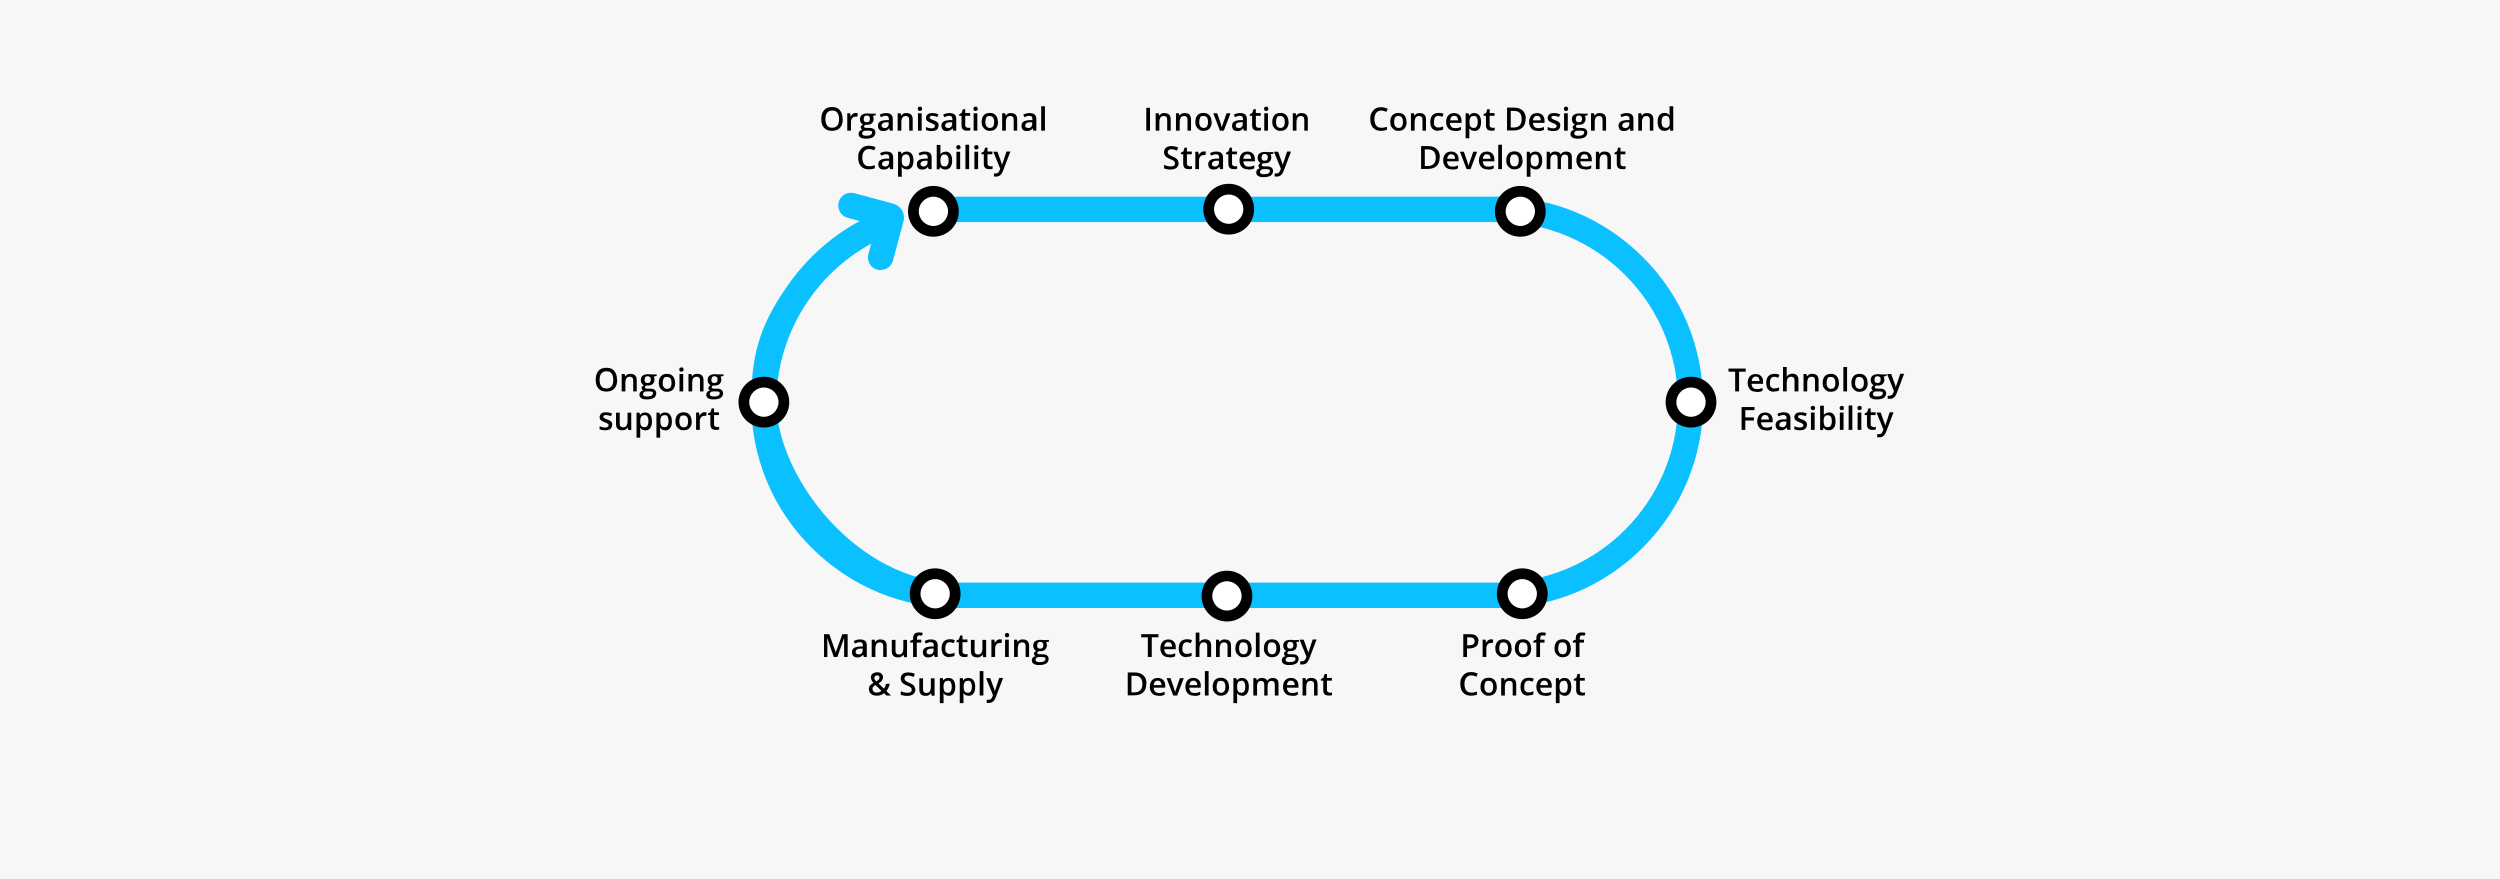 <?xml version="1.0" encoding="UTF-8"?>
<svg xmlns="http://www.w3.org/2000/svg" version="1.1" viewBox="0 0 1280 450">
  <defs>
    <style>
      .cls-1 {
        fill: #0bc0ff;
      }

      .cls-1, .cls-2, .cls-3, .cls-4 {
        stroke-width: 0px;
      }

      .cls-2 {
        fill: #f7f7f8;
      }

      .cls-3 {
        fill: #000;
      }

      .cls-4 {
        fill: #fff;
      }
    </style>
  </defs>
  <g id="Layer_1" data-name="Layer 1">
    <rect class="cls-2" width="1280" height="450"></rect>
  </g>
  <g id="Layer_2" data-name="Layer 2">
    <g>
      <g>
        <path class="cls-3" d="M431.5,61c0,1.9-.5,3.4-1.4,4.4s-2.3,1.6-4.1,1.6-3.1-.5-4.1-1.6-1.4-2.5-1.4-4.5.5-3.4,1.4-4.5,2.3-1.6,4.1-1.6,3.1.5,4,1.6,1.4,2.5,1.4,4.4ZM422.6,61c0,1.4.3,2.5.9,3.3s1.4,1.1,2.6,1.1,2-.4,2.6-1.1.9-1.8.9-3.3-.3-2.5-.9-3.3-1.4-1.1-2.6-1.1-2,.4-2.6,1.1-.9,1.8-.9,3.3Z"></path>
        <path class="cls-3" d="M438.3,57.9c.4,0,.7,0,.9,0l-.2,1.8c-.3,0-.5,0-.8,0-.8,0-1.4.2-1.8.7s-.7,1.1-.7,1.9v4.6h-1.9v-8.9h1.5l.2,1.6h0c.3-.5.7-.9,1.2-1.3s1-.5,1.5-.5Z"></path>
        <path class="cls-3" d="M448.4,58v1l-1.5.3c.1.2.3.4.3.7s.1.6.1.9c0,.9-.3,1.6-.9,2.2s-1.5.8-2.6.8-.5,0-.8,0c-.4.3-.6.5-.6.9s0,.4.3.5.5.2,1,.2h1.5c1,0,1.7.2,2.2.6s.8,1,.8,1.8-.4,1.8-1.2,2.3-2,.8-3.6.8-2.1-.2-2.8-.6-1-1-1-1.8.2-1,.5-1.4.8-.6,1.4-.8c-.3-.1-.5-.3-.6-.5s-.2-.5-.2-.7,0-.6.3-.8.5-.5.8-.7c-.5-.2-.8-.5-1.1-1s-.4-1-.4-1.6c0-1,.3-1.7.9-2.2s1.5-.8,2.6-.8.5,0,.8,0,.5,0,.6.1h3.1ZM441.4,68.3c0,.4.2.7.5.9s.9.3,1.5.3c1,0,1.8-.1,2.3-.4s.8-.7.8-1.2-.1-.7-.4-.8-.8-.2-1.5-.2h-1.4c-.5,0-1,.1-1.3.4s-.5.6-.5,1ZM442.2,60.9c0,.6.1,1,.4,1.3s.7.4,1.2.4c1.1,0,1.6-.6,1.6-1.7s-.1-1-.4-1.3-.7-.5-1.2-.5-1,.2-1.2.5-.4.8-.4,1.4Z"></path>
        <path class="cls-3" d="M455.6,66.9l-.4-1.2h0c-.4.5-.9.9-1.3,1.1s-1,.3-1.7.3-1.6-.2-2-.7-.7-1.1-.7-2,.3-1.6,1-2.1,1.7-.7,3.1-.8h1.5v-.5c0-.6-.1-1-.4-1.3s-.7-.4-1.2-.4-.9,0-1.3.2-.8.3-1.2.5l-.6-1.3c.5-.3,1-.4,1.6-.6s1.1-.2,1.6-.2c1.1,0,2,.2,2.6.7s.9,1.3.9,2.3v6h-1.3ZM452.8,65.6c.7,0,1.2-.2,1.6-.6s.6-.9.6-1.6v-.8h-1.1c-.9,0-1.5.2-1.9.5s-.6.7-.6,1.2.1.7.4.9.6.3,1.1.3Z"></path>
        <path class="cls-3" d="M467.4,66.9h-1.9v-5.5c0-.7-.1-1.2-.4-1.5s-.7-.5-1.3-.5-1.4.2-1.7.7-.6,1.3-.6,2.4v4.4h-1.9v-8.9h1.5l.3,1.2h0c.3-.4.6-.7,1.1-1s1-.3,1.6-.3c2.1,0,3.2,1.1,3.2,3.2v5.8Z"></path>
        <path class="cls-3" d="M469.9,55.7c0-.3,0-.6.3-.8s.4-.3.8-.3.6,0,.8.3.3.4.3.8,0,.6-.3.8-.4.3-.8.3-.6,0-.8-.3-.3-.4-.3-.8ZM471.9,66.9h-1.9v-8.9h1.9v8.9Z"></path>
        <path class="cls-3" d="M480.5,64.4c0,.9-.3,1.5-.9,2s-1.5.7-2.7.7-2.1-.2-2.8-.5v-1.6c1,.5,2,.7,2.9.7s1.7-.4,1.7-1.1,0-.4-.2-.6-.3-.3-.6-.5-.7-.3-1.2-.5c-1-.4-1.7-.8-2.1-1.2s-.5-.9-.5-1.5.3-1.3.9-1.8,1.4-.6,2.5-.6,2,.2,3,.6l-.6,1.4c-1-.4-1.8-.6-2.4-.6-1,0-1.5.3-1.5.8s.1.5.4.7.8.5,1.7.8c.7.3,1.3.5,1.6.8s.6.5.7.8.2.7.2,1.1Z"></path>
        <path class="cls-3" d="M488.1,66.9l-.4-1.2h0c-.4.5-.9.9-1.3,1.1s-1,.3-1.7.3-1.6-.2-2-.7-.7-1.1-.7-2,.3-1.6,1-2.1,1.7-.7,3.1-.8h1.5v-.5c0-.6-.1-1-.4-1.3s-.7-.4-1.2-.4-.9,0-1.3.2-.8.3-1.2.5l-.6-1.3c.5-.3,1-.4,1.6-.6s1.1-.2,1.6-.2c1.1,0,2,.2,2.6.7s.9,1.3.9,2.3v6h-1.3ZM485.3,65.6c.7,0,1.2-.2,1.6-.6s.6-.9.6-1.6v-.8h-1.1c-.9,0-1.5.2-1.9.5s-.6.7-.6,1.2.1.7.4.9.6.3,1.1.3Z"></path>
        <path class="cls-3" d="M495.4,65.5c.5,0,.9,0,1.4-.2v1.4c-.2,0-.5.2-.8.2s-.7,0-1,0c-1.8,0-2.7-.9-2.7-2.8v-4.8h-1.2v-.8l1.3-.7.6-1.9h1.2v2h2.5v1.4h-2.5v4.7c0,.5.1.8.3,1s.5.3.9.3Z"></path>
        <path class="cls-3" d="M498.4,55.7c0-.3,0-.6.3-.8s.4-.3.8-.3.6,0,.8.3.3.4.3.8,0,.6-.3.8-.4.3-.8.3-.6,0-.8-.3-.3-.4-.3-.8ZM500.4,66.9h-1.9v-8.9h1.9v8.9Z"></path>
        <path class="cls-3" d="M511,62.4c0,1.4-.4,2.6-1.1,3.4s-1.8,1.2-3.1,1.2-1.6-.2-2.2-.6-1.1-.9-1.5-1.6-.5-1.5-.5-2.4c0-1.4.4-2.6,1.1-3.4s1.8-1.2,3.1-1.2,2.3.4,3,1.2,1.1,1.9,1.1,3.3ZM504.5,62.4c0,2,.8,3.1,2.3,3.1s2.2-1,2.2-3.1-.8-3-2.3-3-1.4.3-1.7.8-.5,1.3-.5,2.3Z"></path>
        <path class="cls-3" d="M520.9,66.9h-1.9v-5.5c0-.7-.1-1.2-.4-1.5s-.7-.5-1.3-.5-1.4.2-1.7.7-.6,1.3-.6,2.4v4.4h-1.9v-8.9h1.5l.3,1.2h0c.3-.4.6-.7,1.1-1s1-.3,1.6-.3c2.1,0,3.2,1.1,3.2,3.2v5.8Z"></path>
        <path class="cls-3" d="M529.1,66.9l-.4-1.2h0c-.4.5-.9.9-1.3,1.1s-1,.3-1.7.3-1.6-.2-2-.7-.7-1.1-.7-2,.3-1.6,1-2.1,1.7-.7,3.1-.8h1.5v-.5c0-.6-.1-1-.4-1.3s-.7-.4-1.2-.4-.9,0-1.3.2-.8.3-1.2.5l-.6-1.3c.5-.3,1-.4,1.6-.6s1.1-.2,1.6-.2c1.1,0,2,.2,2.6.7s.9,1.3.9,2.3v6h-1.3ZM526.3,65.6c.7,0,1.2-.2,1.6-.6s.6-.9.6-1.6v-.8h-1.1c-.9,0-1.5.2-1.9.5s-.6.7-.6,1.2.1.7.4.9.6.3,1.1.3Z"></path>
        <path class="cls-3" d="M535,66.9h-1.9v-12.5h1.9v12.5Z"></path>
        <path class="cls-3" d="M445,76.3c-1.1,0-2,.4-2.6,1.2s-.9,1.9-.9,3.2.3,2.5.9,3.3,1.5,1.1,2.6,1.1,1,0,1.4-.1.9-.2,1.5-.4v1.6c-.9.3-2,.5-3.1.5-1.7,0-3-.5-4-1.6s-1.4-2.5-1.4-4.5.2-2.3.7-3.2,1.1-1.6,1.9-2.1,1.8-.7,3-.7,2.3.3,3.3.8l-.7,1.6c-.4-.2-.8-.4-1.3-.5s-.9-.2-1.4-.2Z"></path>
        <path class="cls-3" d="M455.8,86.6l-.4-1.2h0c-.4.5-.9.9-1.3,1.1s-1,.3-1.7.3-1.6-.2-2-.7-.7-1.1-.7-2,.3-1.6,1-2.1,1.7-.7,3.1-.8h1.5v-.5c0-.6-.1-1-.4-1.3s-.7-.4-1.2-.4-.9,0-1.3.2-.8.3-1.2.5l-.6-1.3c.5-.3,1-.4,1.6-.6s1.1-.2,1.6-.2c1.1,0,2,.2,2.6.7s.9,1.3.9,2.3v6h-1.3ZM453,85.3c.7,0,1.2-.2,1.6-.6s.6-.9.6-1.6v-.8h-1.1c-.9,0-1.5.2-1.9.5s-.6.7-.6,1.2.1.7.4.9.6.3,1.1.3Z"></path>
        <path class="cls-3" d="M464.3,86.7c-1.1,0-2-.4-2.6-1.2h-.1c0,.7.1,1.2.1,1.4v3.6h-1.9v-12.8h1.5c0,.2.1.6.3,1.2h0c.6-.9,1.5-1.3,2.6-1.3s2,.4,2.6,1.2.9,1.9.9,3.4-.3,2.6-.9,3.4-1.5,1.2-2.6,1.2ZM463.8,79.1c-.7,0-1.3.2-1.6.7s-.5,1.1-.5,2.1v.3c0,1.1.2,1.9.5,2.3s.9.7,1.7.7,1.2-.3,1.5-.8.5-1.3.5-2.3-.2-1.7-.5-2.3-.9-.8-1.5-.8Z"></path>
        <path class="cls-3" d="M475.5,86.6l-.4-1.2h0c-.4.5-.9.9-1.3,1.1s-1,.3-1.7.3-1.6-.2-2-.7-.7-1.1-.7-2,.3-1.6,1-2.1,1.7-.7,3.1-.8h1.5v-.5c0-.6-.1-1-.4-1.3s-.7-.4-1.2-.4-.9,0-1.3.2-.8.3-1.2.5l-.6-1.3c.5-.3,1-.4,1.6-.6s1.1-.2,1.6-.2c1.1,0,2,.2,2.6.7s.9,1.3.9,2.3v6h-1.3ZM472.7,85.3c.7,0,1.2-.2,1.6-.6s.6-.9.6-1.6v-.8h-1.1c-.9,0-1.5.2-1.9.5s-.6.7-.6,1.2.1.7.4.9.6.3,1.1.3Z"></path>
        <path class="cls-3" d="M484,77.6c1.1,0,2,.4,2.6,1.2s.9,1.9.9,3.4-.3,2.6-.9,3.4-1.5,1.2-2.6,1.2-2-.4-2.6-1.2h-.1l-.3,1.1h-1.4v-12.5h1.9v3c0,.2,0,.5,0,1s0,.7,0,.8h0c.6-.9,1.5-1.3,2.6-1.3ZM483.6,79.1c-.8,0-1.3.2-1.6.7s-.5,1.2-.5,2.2h0c0,1.2.2,2,.5,2.5s.9.7,1.7.7,1.2-.3,1.5-.8.5-1.3.5-2.3c0-2-.7-3-2.1-3Z"></path>
        <path class="cls-3" d="M489.6,75.4c0-.3,0-.6.3-.8s.4-.3.8-.3.6,0,.8.3.3.4.3.8,0,.6-.3.8-.4.3-.8.3-.6,0-.8-.3-.3-.4-.3-.8ZM491.6,86.6h-1.9v-8.9h1.9v8.9Z"></path>
        <path class="cls-3" d="M496.2,86.6h-1.9v-12.5h1.9v12.5Z"></path>
        <path class="cls-3" d="M498.8,75.4c0-.3,0-.6.3-.8s.4-.3.8-.3.6,0,.8.3.3.4.3.8,0,.6-.3.8-.4.3-.8.3-.6,0-.8-.3-.3-.4-.3-.8ZM500.8,86.6h-1.9v-8.9h1.9v8.9Z"></path>
        <path class="cls-3" d="M506.8,85.2c.5,0,.9,0,1.4-.2v1.4c-.2,0-.5.2-.8.2s-.7,0-1,0c-1.8,0-2.7-.9-2.7-2.8v-4.8h-1.2v-.8l1.3-.7.6-1.9h1.2v2h2.5v1.4h-2.5v4.7c0,.5.1.8.3,1s.5.3.9.3Z"></path>
        <path class="cls-3" d="M508.6,77.7h2.1l1.8,5c.3.7.5,1.4.5,2h0c0-.3.1-.7.3-1.1s.8-2.4,2-6h2l-3.8,10c-.7,1.8-1.8,2.8-3.4,2.8s-.8,0-1.2-.1v-1.5c.3,0,.6,0,1,0,.9,0,1.5-.5,1.9-1.6l.3-.8-3.6-8.9Z"></path>
      </g>
      <g>
        <path class="cls-3" d="M586.9,66.9v-11.7h1.9v11.7h-1.9Z"></path>
        <path class="cls-3" d="M599.5,66.9h-1.9v-5.5c0-.7-.1-1.2-.4-1.5s-.7-.5-1.3-.5-1.4.2-1.7.7-.6,1.3-.6,2.4v4.4h-1.9v-8.9h1.5l.3,1.2h0c.3-.4.6-.7,1.1-1s1-.3,1.6-.3c2.1,0,3.2,1.1,3.2,3.2v5.8Z"></path>
        <path class="cls-3" d="M609.9,66.9h-1.9v-5.5c0-.7-.1-1.2-.4-1.5s-.7-.5-1.3-.5-1.4.2-1.7.7-.6,1.3-.6,2.4v4.4h-1.9v-8.9h1.5l.3,1.2h0c.3-.4.6-.7,1.1-1s1-.3,1.6-.3c2.1,0,3.2,1.1,3.2,3.2v5.8Z"></path>
        <path class="cls-3" d="M620.4,62.4c0,1.4-.4,2.6-1.1,3.4s-1.8,1.2-3.1,1.2-1.6-.2-2.2-.6-1.1-.9-1.5-1.6-.5-1.5-.5-2.4c0-1.4.4-2.6,1.1-3.4s1.8-1.2,3.1-1.2,2.3.4,3,1.2,1.1,1.9,1.1,3.3ZM614,62.4c0,2,.8,3.1,2.3,3.1s2.2-1,2.2-3.1-.8-3-2.3-3-1.4.3-1.7.8-.5,1.3-.5,2.3Z"></path>
        <path class="cls-3" d="M624.6,66.9l-3.4-8.9h2l1.8,5.2c.3.9.5,1.6.6,2.1h0c0-.4.2-1.1.6-2.1l1.8-5.2h2l-3.4,8.9h-2Z"></path>
        <path class="cls-3" d="M636.9,66.9l-.4-1.2h0c-.4.5-.9.9-1.3,1.1s-1,.3-1.7.3-1.6-.2-2-.7-.7-1.1-.7-2,.3-1.6,1-2.1,1.7-.7,3.1-.8h1.5v-.5c0-.6-.1-1-.4-1.3s-.7-.4-1.2-.4-.9,0-1.3.2-.8.3-1.2.5l-.6-1.3c.5-.3,1-.4,1.6-.6s1.1-.2,1.6-.2c1.1,0,2,.2,2.6.7s.9,1.3.9,2.3v6h-1.3ZM634.1,65.6c.7,0,1.2-.2,1.6-.6s.6-.9.6-1.6v-.8h-1.1c-.9,0-1.5.2-1.9.5s-.6.7-.6,1.2.1.7.4.9.6.3,1.1.3Z"></path>
        <path class="cls-3" d="M644.2,65.5c.5,0,.9,0,1.4-.2v1.4c-.2,0-.5.2-.8.2s-.7,0-1,0c-1.8,0-2.7-.9-2.7-2.8v-4.8h-1.2v-.8l1.3-.7.6-1.9h1.2v2h2.5v1.4h-2.5v4.7c0,.5.1.8.3,1s.5.3.9.3Z"></path>
        <path class="cls-3" d="M647.2,55.7c0-.3,0-.6.3-.8s.4-.3.8-.3.6,0,.8.3.3.4.3.8,0,.6-.3.8-.4.3-.8.3-.6,0-.8-.3-.3-.4-.3-.8ZM649.2,66.9h-1.9v-8.9h1.9v8.9Z"></path>
        <path class="cls-3" d="M659.8,62.4c0,1.4-.4,2.6-1.1,3.4s-1.8,1.2-3.1,1.2-1.6-.2-2.2-.6-1.1-.9-1.5-1.6-.5-1.5-.5-2.4c0-1.4.4-2.6,1.1-3.4s1.8-1.2,3.1-1.2,2.3.4,3,1.2,1.1,1.9,1.1,3.3ZM653.3,62.4c0,2,.8,3.1,2.3,3.1s2.2-1,2.2-3.1-.8-3-2.3-3-1.4.3-1.7.8-.5,1.3-.5,2.3Z"></path>
        <path class="cls-3" d="M669.7,66.9h-1.9v-5.5c0-.7-.1-1.2-.4-1.5s-.7-.5-1.3-.5-1.4.2-1.7.7-.6,1.3-.6,2.4v4.4h-1.9v-8.9h1.5l.3,1.2h0c.3-.4.6-.7,1.1-1s1-.3,1.6-.3c2.1,0,3.2,1.1,3.2,3.2v5.8Z"></path>
        <path class="cls-3" d="M603.5,83.4c0,1-.4,1.9-1.1,2.5s-1.8.9-3.1.9-2.4-.2-3.3-.6v-1.8c.5.3,1.1.4,1.7.6s1.2.2,1.7.2c.8,0,1.3-.1,1.7-.4s.5-.7.5-1.2-.2-.8-.5-1.1-1-.7-2.1-1.1c-1.1-.4-1.8-.9-2.3-1.5s-.7-1.2-.7-2,.3-1.7,1-2.3,1.6-.8,2.8-.8,2.2.2,3.4.7l-.6,1.6c-1-.4-2-.7-2.8-.7s-1.1.1-1.4.4-.5.6-.5,1.1,0,.6.2.8.3.4.6.6.8.4,1.6.8c.9.4,1.5.7,1.9,1s.7.7.9,1.1.3.8.3,1.4Z"></path>
        <path class="cls-3" d="M608.9,85.2c.5,0,.9,0,1.4-.2v1.4c-.2,0-.5.2-.8.2s-.7,0-1,0c-1.8,0-2.7-.9-2.7-2.8v-4.8h-1.2v-.8l1.3-.7.6-1.9h1.2v2h2.5v1.4h-2.5v4.7c0,.5.1.8.3,1s.5.3.9.3Z"></path>
        <path class="cls-3" d="M616.5,77.6c.4,0,.7,0,.9,0l-.2,1.8c-.3,0-.5,0-.8,0-.8,0-1.4.2-1.8.7s-.7,1.1-.7,1.9v4.6h-1.9v-8.9h1.5l.2,1.6h0c.3-.5.7-.9,1.2-1.3s1-.5,1.5-.5Z"></path>
        <path class="cls-3" d="M624.7,86.6l-.4-1.2h0c-.4.5-.9.9-1.3,1.1s-1,.3-1.7.3-1.6-.2-2-.7-.7-1.1-.7-2,.3-1.6,1-2.1,1.7-.7,3.1-.8h1.5v-.5c0-.6-.1-1-.4-1.3s-.7-.4-1.2-.4-.9,0-1.3.2-.8.3-1.2.5l-.6-1.3c.5-.3,1-.4,1.6-.6s1.1-.2,1.6-.2c1.1,0,2,.2,2.6.7s.9,1.3.9,2.3v6h-1.3ZM621.9,85.3c.7,0,1.2-.2,1.6-.6s.6-.9.6-1.6v-.8h-1.1c-.9,0-1.5.2-1.9.5s-.6.7-.6,1.2.1.7.4.9.6.3,1.1.3Z"></path>
        <path class="cls-3" d="M632,85.2c.5,0,.9,0,1.4-.2v1.4c-.2,0-.5.2-.8.2s-.7,0-1,0c-1.8,0-2.7-.9-2.7-2.8v-4.8h-1.2v-.8l1.3-.7.6-1.9h1.2v2h2.5v1.4h-2.5v4.7c0,.5.1.8.3,1s.5.3.9.3Z"></path>
        <path class="cls-3" d="M639,86.7c-1.4,0-2.5-.4-3.2-1.2s-1.2-1.9-1.2-3.3.4-2.6,1.1-3.4,1.7-1.2,3-1.2,2.1.4,2.8,1.1,1,1.7,1,2.9v1h-5.9c0,.9.3,1.5.7,2s1.1.7,1.9.7,1,0,1.5-.1.9-.3,1.5-.5v1.5c-.5.2-.9.4-1.4.5s-1,.1-1.6.1ZM638.6,79c-.6,0-1.1.2-1.4.6s-.6.9-.6,1.7h4c0-.7-.2-1.3-.5-1.7s-.8-.6-1.4-.6Z"></path>
        <path class="cls-3" d="M652,77.7v1l-1.5.3c.1.2.3.4.3.7s.1.6.1.9c0,.9-.3,1.6-.9,2.2s-1.5.8-2.6.8-.5,0-.8,0c-.4.3-.6.5-.6.9s0,.4.3.5.5.2,1,.2h1.5c1,0,1.7.2,2.2.6s.8,1,.8,1.8-.4,1.8-1.2,2.3-2,.8-3.6.8-2.1-.2-2.8-.6-1-1-1-1.8.2-1,.5-1.4.8-.6,1.4-.8c-.3-.1-.5-.3-.6-.5s-.2-.5-.2-.7,0-.6.3-.8.5-.5.8-.7c-.5-.2-.8-.5-1.1-1s-.4-1-.4-1.6c0-1,.3-1.7.9-2.2s1.5-.8,2.6-.8.5,0,.8,0,.5,0,.6.1h3.1ZM645.1,88c0,.4.2.7.5.9s.9.3,1.5.3c1,0,1.8-.1,2.3-.4s.8-.7.8-1.2-.1-.7-.4-.8-.8-.2-1.5-.2h-1.4c-.5,0-1,.1-1.3.4s-.5.6-.5,1ZM645.9,80.6c0,.6.1,1,.4,1.3s.7.4,1.2.4c1.1,0,1.6-.6,1.6-1.7s-.1-1-.4-1.3-.7-.5-1.2-.5-1,.2-1.2.5-.4.8-.4,1.4Z"></path>
        <path class="cls-3" d="M652.3,77.7h2.1l1.8,5c.3.7.5,1.4.5,2h0c0-.3.1-.7.3-1.1s.8-2.4,2-6h2l-3.8,10c-.7,1.8-1.8,2.8-3.4,2.8s-.8,0-1.2-.1v-1.5c.3,0,.6,0,1,0,.9,0,1.5-.5,1.9-1.6l.3-.8-3.6-8.9Z"></path>
      </g>
      <g>
        <path class="cls-3" d="M707.2,56.6c-1.1,0-2,.4-2.6,1.2s-.9,1.9-.9,3.2.3,2.5.9,3.3,1.5,1.1,2.6,1.1,1,0,1.4-.1.9-.2,1.5-.4v1.6c-.9.3-2,.5-3.1.5-1.7,0-3-.5-4-1.6s-1.4-2.5-1.4-4.5.2-2.3.7-3.2,1.1-1.6,1.9-2.1,1.8-.7,3-.7,2.3.3,3.3.8l-.7,1.6c-.4-.2-.8-.4-1.3-.5s-.9-.2-1.4-.2Z"></path>
        <path class="cls-3" d="M720.2,62.4c0,1.4-.4,2.6-1.1,3.4s-1.8,1.2-3.1,1.2-1.6-.2-2.2-.6-1.1-.9-1.5-1.6-.5-1.5-.5-2.4c0-1.4.4-2.6,1.1-3.4s1.8-1.2,3.1-1.2,2.3.4,3,1.2,1.1,1.9,1.1,3.3ZM713.8,62.4c0,2,.8,3.1,2.3,3.1s2.2-1,2.2-3.1-.8-3-2.3-3-1.4.3-1.7.8-.5,1.3-.5,2.3Z"></path>
        <path class="cls-3" d="M730.2,66.9h-1.9v-5.5c0-.7-.1-1.2-.4-1.5s-.7-.5-1.3-.5-1.4.2-1.7.7-.6,1.3-.6,2.4v4.4h-1.9v-8.9h1.5l.3,1.2h0c.3-.4.6-.7,1.1-1s1-.3,1.6-.3c2.1,0,3.2,1.1,3.2,3.2v5.8Z"></path>
        <path class="cls-3" d="M736.4,67c-1.3,0-2.4-.4-3.1-1.2s-1-1.9-1-3.4.4-2.6,1.1-3.4,1.8-1.2,3.2-1.2,1.8.2,2.5.5l-.6,1.5c-.8-.3-1.5-.5-2-.5-1.5,0-2.3,1-2.3,3.1s.2,1.7.6,2.2.9.7,1.7.7,1.6-.2,2.4-.6v1.6c-.3.2-.7.3-1.1.4s-.8.1-1.4.1Z"></path>
        <path class="cls-3" d="M744.8,67c-1.4,0-2.5-.4-3.2-1.2s-1.2-1.9-1.2-3.3.4-2.6,1.1-3.4,1.7-1.2,3-1.2,2.1.4,2.8,1.1,1,1.7,1,2.9v1h-5.9c0,.9.3,1.5.7,2s1.1.7,1.9.7,1,0,1.5-.1.9-.3,1.5-.5v1.5c-.5.2-.9.4-1.4.5s-1,.1-1.6.1ZM744.5,59.3c-.6,0-1.1.2-1.4.6s-.6.9-.6,1.7h4c0-.7-.2-1.3-.5-1.7s-.8-.6-1.4-.6Z"></path>
        <path class="cls-3" d="M754.9,67c-1.1,0-2-.4-2.6-1.2h-.1c0,.7.1,1.2.1,1.4v3.6h-1.9v-12.8h1.5c0,.2.1.6.3,1.2h0c.6-.9,1.5-1.3,2.6-1.3s2,.4,2.6,1.2.9,1.9.9,3.4-.3,2.6-.9,3.4-1.5,1.2-2.6,1.2ZM754.5,59.4c-.7,0-1.3.2-1.6.7s-.5,1.1-.5,2.1v.3c0,1.1.2,1.9.5,2.3s.9.7,1.7.7,1.2-.3,1.5-.8.5-1.3.5-2.3-.2-1.7-.5-2.3-.9-.8-1.5-.8Z"></path>
        <path class="cls-3" d="M763.9,65.5c.5,0,.9,0,1.4-.2v1.4c-.2,0-.5.2-.8.2s-.7,0-1,0c-1.8,0-2.7-.9-2.7-2.8v-4.8h-1.2v-.8l1.3-.7.6-1.9h1.2v2h2.5v1.4h-2.5v4.7c0,.5.1.8.3,1s.5.3.9.3Z"></path>
        <path class="cls-3" d="M781.1,60.9c0,1.9-.5,3.4-1.6,4.4s-2.6,1.5-4.6,1.5h-3.3v-11.7h3.6c1.9,0,3.3.5,4.4,1.5s1.6,2.4,1.6,4.2ZM779.1,61c0-2.8-1.3-4.2-3.9-4.2h-1.7v8.5h1.4c2.8,0,4.2-1.4,4.2-4.3Z"></path>
        <path class="cls-3" d="M787.3,67c-1.4,0-2.5-.4-3.2-1.2s-1.2-1.9-1.2-3.3.4-2.6,1.1-3.4,1.7-1.2,3-1.2,2.1.4,2.8,1.1,1,1.7,1,2.9v1h-5.9c0,.9.3,1.5.7,2s1.1.7,1.9.7,1,0,1.5-.1.9-.3,1.5-.5v1.5c-.5.2-.9.4-1.4.5s-1,.1-1.6.1ZM786.9,59.3c-.6,0-1.1.2-1.4.6s-.6.9-.6,1.7h4c0-.7-.2-1.3-.5-1.7s-.8-.6-1.4-.6Z"></path>
        <path class="cls-3" d="M798.8,64.4c0,.9-.3,1.5-.9,2s-1.5.7-2.7.7-2.1-.2-2.8-.5v-1.6c1,.5,2,.7,2.9.7s1.7-.4,1.7-1.1,0-.4-.2-.6-.3-.3-.6-.5-.7-.3-1.2-.5c-1-.4-1.7-.8-2.1-1.2s-.5-.9-.5-1.5.3-1.3.9-1.8,1.4-.6,2.5-.6,2,.2,3,.6l-.6,1.4c-1-.4-1.8-.6-2.4-.6-1,0-1.5.3-1.5.8s.1.5.4.7.8.5,1.7.8c.7.3,1.3.5,1.6.8s.6.5.7.8.2.7.2,1.1Z"></path>
        <path class="cls-3" d="M800.7,55.7c0-.3,0-.6.3-.8s.4-.3.8-.3.6,0,.8.3.3.4.3.8,0,.6-.3.8-.4.3-.8.3-.6,0-.8-.3-.3-.4-.3-.8ZM802.7,66.9h-1.9v-8.9h1.9v8.9Z"></path>
        <path class="cls-3" d="M812.9,58v1l-1.5.3c.1.2.3.4.3.7s.1.6.1.9c0,.9-.3,1.6-.9,2.2s-1.5.8-2.6.8-.5,0-.8,0c-.4.3-.6.5-.6.9s0,.4.3.5.5.2,1,.2h1.5c1,0,1.7.2,2.2.6s.8,1,.8,1.8-.4,1.8-1.2,2.3-2,.8-3.6.8-2.1-.2-2.8-.6-1-1-1-1.8.2-1,.5-1.4.8-.6,1.4-.8c-.3-.1-.5-.3-.6-.5s-.2-.5-.2-.7,0-.6.3-.8.5-.5.8-.7c-.5-.2-.8-.5-1.1-1s-.4-1-.4-1.6c0-1,.3-1.7.9-2.2s1.5-.8,2.6-.8.5,0,.8,0,.5,0,.6.1h3.1ZM806,68.3c0,.4.2.7.5.9s.9.3,1.5.3c1,0,1.8-.1,2.3-.4s.8-.7.8-1.2-.1-.7-.4-.8-.8-.2-1.5-.2h-1.4c-.5,0-1,.1-1.3.4s-.5.6-.5,1ZM806.8,60.9c0,.6.1,1,.4,1.3s.7.4,1.2.4c1.1,0,1.6-.6,1.6-1.7s-.1-1-.4-1.3-.7-.5-1.2-.5-1,.2-1.2.5-.4.8-.4,1.4Z"></path>
        <path class="cls-3" d="M822.4,66.9h-1.9v-5.5c0-.7-.1-1.2-.4-1.5s-.7-.5-1.3-.5-1.4.2-1.7.7-.6,1.3-.6,2.4v4.4h-1.9v-8.9h1.5l.3,1.2h0c.3-.4.6-.7,1.1-1s1-.3,1.6-.3c2.1,0,3.2,1.1,3.2,3.2v5.8Z"></path>
        <path class="cls-3" d="M834.8,66.9l-.4-1.2h0c-.4.5-.9.9-1.3,1.1s-1,.3-1.7.3-1.6-.2-2-.7-.7-1.1-.7-2,.3-1.6,1-2.1,1.7-.7,3.1-.8h1.5v-.5c0-.6-.1-1-.4-1.3s-.7-.4-1.2-.4-.9,0-1.3.2-.8.3-1.2.5l-.6-1.3c.5-.3,1-.4,1.6-.6s1.1-.2,1.6-.2c1.1,0,2,.2,2.6.7s.9,1.3.9,2.3v6h-1.3ZM832,65.6c.7,0,1.2-.2,1.6-.6s.6-.9.6-1.6v-.8h-1.1c-.9,0-1.5.2-1.9.5s-.6.7-.6,1.2.1.7.4.9.6.3,1.1.3Z"></path>
        <path class="cls-3" d="M846.6,66.9h-1.9v-5.5c0-.7-.1-1.2-.4-1.5s-.7-.5-1.3-.5-1.4.2-1.7.7-.6,1.3-.6,2.4v4.4h-1.9v-8.9h1.5l.3,1.2h0c.3-.4.6-.7,1.1-1s1-.3,1.6-.3c2.1,0,3.2,1.1,3.2,3.2v5.8Z"></path>
        <path class="cls-3" d="M852.2,67c-1.1,0-2-.4-2.6-1.2s-.9-1.9-.9-3.4.3-2.6.9-3.4,1.5-1.2,2.6-1.2,2.1.4,2.7,1.3h0c0-.6-.1-1.1-.1-1.5v-3.2h1.9v12.5h-1.5l-.3-1.2h0c-.6.9-1.5,1.3-2.7,1.3ZM852.7,65.5c.8,0,1.3-.2,1.7-.7s.5-1.1.5-2.1v-.3c0-1.1-.2-1.9-.5-2.4s-.9-.7-1.7-.7-1.2.3-1.5.8-.5,1.3-.5,2.3.2,1.7.5,2.2.9.8,1.6.8Z"></path>
        <path class="cls-3" d="M737.1,80.6c0,1.9-.5,3.4-1.6,4.4s-2.6,1.5-4.6,1.5h-3.3v-11.7h3.6c1.9,0,3.3.5,4.4,1.5s1.6,2.4,1.6,4.2ZM735.1,80.7c0-2.8-1.3-4.2-3.9-4.2h-1.7v8.5h1.4c2.8,0,4.2-1.4,4.2-4.3Z"></path>
        <path class="cls-3" d="M743.3,86.7c-1.4,0-2.5-.4-3.2-1.2s-1.2-1.9-1.2-3.3.4-2.6,1.1-3.4,1.7-1.2,3-1.2,2.1.4,2.8,1.1,1,1.7,1,2.9v1h-5.9c0,.9.3,1.5.7,2s1.1.7,1.9.7,1,0,1.5-.1.9-.3,1.5-.5v1.5c-.5.2-.9.4-1.4.5s-1,.1-1.6.1ZM743,79c-.6,0-1.1.2-1.4.6s-.6.9-.6,1.7h4c0-.7-.2-1.3-.5-1.7s-.8-.6-1.4-.6Z"></path>
        <path class="cls-3" d="M750.9,86.6l-3.4-8.9h2l1.8,5.2c.3.9.5,1.6.6,2.1h0c0-.4.2-1.1.6-2.1l1.8-5.2h2l-3.4,8.9h-2Z"></path>
        <path class="cls-3" d="M761.6,86.7c-1.4,0-2.5-.4-3.2-1.2s-1.2-1.9-1.2-3.3.4-2.6,1.1-3.4,1.7-1.2,3-1.2,2.1.4,2.8,1.1,1,1.7,1,2.9v1h-5.9c0,.9.3,1.5.7,2s1.1.7,1.9.7,1,0,1.5-.1.9-.3,1.5-.5v1.5c-.5.2-.9.4-1.4.5s-1,.1-1.6.1ZM761.2,79c-.6,0-1.1.2-1.4.6s-.6.9-.6,1.7h4c0-.7-.2-1.3-.5-1.7s-.8-.6-1.4-.6Z"></path>
        <path class="cls-3" d="M769,86.6h-1.9v-12.5h1.9v12.5Z"></path>
        <path class="cls-3" d="M779.6,82.1c0,1.4-.4,2.6-1.1,3.4s-1.8,1.2-3.1,1.2-1.6-.2-2.2-.6-1.1-.9-1.5-1.6-.5-1.5-.5-2.4c0-1.4.4-2.6,1.1-3.4s1.8-1.2,3.1-1.2,2.3.4,3,1.2,1.1,1.9,1.1,3.3ZM773.1,82.1c0,2,.8,3.1,2.3,3.1s2.2-1,2.2-3.1-.8-3-2.3-3-1.4.3-1.7.8-.5,1.3-.5,2.3Z"></path>
        <path class="cls-3" d="M786.2,86.7c-1.1,0-2-.4-2.6-1.2h-.1c0,.7.1,1.2.1,1.4v3.6h-1.9v-12.8h1.5c0,.2.1.6.3,1.2h0c.6-.9,1.5-1.3,2.6-1.3s2,.4,2.6,1.2.9,1.9.9,3.4-.3,2.6-.9,3.4-1.5,1.2-2.6,1.2ZM785.8,79.1c-.7,0-1.3.2-1.6.7s-.5,1.1-.5,2.1v.3c0,1.1.2,1.9.5,2.3s.9.7,1.7.7,1.2-.3,1.5-.8.5-1.3.5-2.3-.2-1.7-.5-2.3-.9-.8-1.5-.8Z"></path>
        <path class="cls-3" d="M799.4,86.6h-1.9v-5.5c0-.7-.1-1.2-.4-1.5s-.7-.5-1.2-.5-1.3.2-1.6.7-.5,1.3-.5,2.4v4.4h-1.9v-8.9h1.5l.3,1.2h0c.2-.4.6-.7,1.1-1s1-.3,1.5-.3c1.4,0,2.3.5,2.7,1.4h.1c.3-.4.6-.8,1.1-1s1-.4,1.6-.4c1.1,0,1.8.3,2.3.8s.7,1.3.7,2.4v5.8h-1.9v-5.5c0-.7-.1-1.2-.4-1.5s-.7-.5-1.2-.5-1.3.2-1.6.7-.5,1.2-.5,2.1v4.7Z"></path>
        <path class="cls-3" d="M811.5,86.7c-1.4,0-2.5-.4-3.2-1.2s-1.2-1.9-1.2-3.3.4-2.6,1.1-3.4,1.7-1.2,3-1.2,2.1.4,2.8,1.1,1,1.7,1,2.9v1h-5.9c0,.9.3,1.5.7,2s1.1.7,1.9.7,1,0,1.5-.1.9-.3,1.5-.5v1.5c-.5.2-.9.4-1.4.5s-1,.1-1.6.1ZM811.2,79c-.6,0-1.1.2-1.4.6s-.6.9-.6,1.7h4c0-.7-.2-1.3-.5-1.7s-.8-.6-1.4-.6Z"></path>
        <path class="cls-3" d="M824.9,86.6h-1.9v-5.5c0-.7-.1-1.2-.4-1.5s-.7-.5-1.3-.5-1.4.2-1.7.7-.6,1.3-.6,2.4v4.4h-1.9v-8.9h1.5l.3,1.2h0c.3-.4.6-.7,1.1-1s1-.3,1.6-.3c2.1,0,3.2,1.1,3.2,3.2v5.8Z"></path>
        <path class="cls-3" d="M830.9,85.2c.5,0,.9,0,1.4-.2v1.4c-.2,0-.5.2-.8.2s-.7,0-1,0c-1.8,0-2.7-.9-2.7-2.8v-4.8h-1.2v-.8l1.3-.7.6-1.9h1.2v2h2.5v1.4h-2.5v4.7c0,.5.1.8.3,1s.5.3.9.3Z"></path>
      </g>
      <g>
        <path class="cls-3" d="M890.3,200.4h-1.9v-10.1h-3.4v-1.6h8.8v1.6h-3.4v10.1Z"></path>
        <path class="cls-3" d="M899.2,200.6c-1.4,0-2.5-.4-3.2-1.2s-1.2-1.9-1.2-3.3.4-2.6,1.1-3.4,1.7-1.2,3-1.2,2.1.4,2.8,1.1,1,1.7,1,2.9v1h-5.9c0,.9.3,1.5.7,2s1.1.7,1.9.7,1,0,1.5-.1.9-.3,1.5-.5v1.5c-.5.2-.9.4-1.4.5s-1,.1-1.6.1ZM898.9,192.8c-.6,0-1.1.2-1.4.6s-.6.9-.6,1.7h4c0-.7-.2-1.3-.5-1.7s-.8-.6-1.4-.6Z"></path>
        <path class="cls-3" d="M908.4,200.6c-1.3,0-2.4-.4-3.1-1.2s-1-1.9-1-3.4.4-2.6,1.1-3.4,1.8-1.2,3.2-1.2,1.8.2,2.5.5l-.6,1.5c-.8-.3-1.5-.5-2-.5-1.5,0-2.3,1-2.3,3.1s.2,1.7.6,2.2.9.7,1.7.7,1.6-.2,2.4-.6v1.6c-.3.2-.7.3-1.1.4s-.8.1-1.4.1Z"></path>
        <path class="cls-3" d="M920.7,200.4h-1.9v-5.5c0-.7-.1-1.2-.4-1.5s-.7-.5-1.3-.5-1.4.2-1.7.7-.6,1.3-.6,2.4v4.4h-1.9v-12.5h1.9v3.2c0,.5,0,1.1,0,1.6h.1c.3-.4.6-.8,1.1-1s1-.4,1.6-.4c2.1,0,3.2,1.1,3.2,3.2v5.8Z"></path>
        <path class="cls-3" d="M931.2,200.4h-1.9v-5.5c0-.7-.1-1.2-.4-1.5s-.7-.5-1.3-.5-1.4.2-1.7.7-.6,1.3-.6,2.4v4.4h-1.9v-8.9h1.5l.3,1.2h0c.3-.4.6-.7,1.1-1s1-.3,1.6-.3c2.1,0,3.2,1.1,3.2,3.2v5.8Z"></path>
        <path class="cls-3" d="M941.6,196c0,1.4-.4,2.6-1.1,3.4s-1.8,1.2-3.1,1.2-1.6-.2-2.2-.6-1.1-.9-1.5-1.6-.5-1.5-.5-2.4c0-1.4.4-2.6,1.1-3.4s1.8-1.2,3.1-1.2,2.3.4,3,1.2,1.1,1.9,1.1,3.3ZM935.2,196c0,2,.8,3.1,2.3,3.1s2.2-1,2.2-3.1-.8-3-2.3-3-1.4.3-1.7.8-.5,1.3-.5,2.3Z"></path>
        <path class="cls-3" d="M945.7,200.4h-1.9v-12.5h1.9v12.5Z"></path>
        <path class="cls-3" d="M956.3,196c0,1.4-.4,2.6-1.1,3.4s-1.8,1.2-3.1,1.2-1.6-.2-2.2-.6-1.1-.9-1.5-1.6-.5-1.5-.5-2.4c0-1.4.4-2.6,1.1-3.4s1.8-1.2,3.1-1.2,2.3.4,3,1.2,1.1,1.9,1.1,3.3ZM949.8,196c0,2,.8,3.1,2.3,3.1s2.2-1,2.2-3.1-.8-3-2.3-3-1.4.3-1.7.8-.5,1.3-.5,2.3Z"></path>
        <path class="cls-3" d="M965.9,191.5v1l-1.5.3c.1.2.3.4.3.7s.1.6.1.9c0,.9-.3,1.6-.9,2.2s-1.5.8-2.6.8-.5,0-.8,0c-.4.3-.6.5-.6.9s0,.4.3.5.5.2,1,.2h1.5c1,0,1.7.2,2.2.6s.8,1,.8,1.8-.4,1.8-1.2,2.3-2,.8-3.6.8-2.1-.2-2.8-.6-1-1-1-1.8.2-1,.5-1.4.8-.6,1.4-.8c-.3-.1-.5-.3-.6-.5s-.2-.5-.2-.7,0-.6.3-.8.5-.5.8-.7c-.5-.2-.8-.5-1.1-1s-.4-1-.4-1.6c0-1,.3-1.7.9-2.2s1.5-.8,2.6-.8.5,0,.8,0,.5,0,.6.1h3.1ZM958.9,201.8c0,.4.2.7.5.9s.9.3,1.5.3c1,0,1.8-.1,2.3-.4s.8-.7.8-1.2-.1-.7-.4-.8-.8-.2-1.5-.2h-1.4c-.5,0-1,.1-1.3.4s-.5.6-.5,1ZM959.7,194.4c0,.6.1,1,.4,1.3s.7.4,1.2.4c1.1,0,1.6-.6,1.6-1.7s-.1-1-.4-1.3-.7-.5-1.2-.5-1,.2-1.2.5-.4.8-.4,1.4Z"></path>
        <path class="cls-3" d="M966.2,191.5h2.1l1.8,5c.3.7.5,1.4.5,2h0c0-.3.1-.7.3-1.1s.8-2.4,2-6h2l-3.8,10c-.7,1.8-1.8,2.8-3.4,2.8s-.8,0-1.2-.1v-1.5c.3,0,.6,0,1,0,.9,0,1.5-.5,1.9-1.6l.3-.8-3.6-8.9Z"></path>
        <path class="cls-3" d="M893.6,220.1h-1.9v-11.7h6.6v1.6h-4.7v3.7h4.4v1.6h-4.4v4.8Z"></path>
        <path class="cls-3" d="M904.1,220.3c-1.4,0-2.5-.4-3.2-1.2s-1.2-1.9-1.2-3.3.4-2.6,1.1-3.4,1.7-1.2,3-1.2,2.1.4,2.8,1.1,1,1.7,1,2.9v1h-5.9c0,.9.3,1.5.7,2s1.1.7,1.9.7,1,0,1.5-.1.9-.3,1.5-.5v1.5c-.5.2-.9.4-1.4.5s-1,.1-1.6.1ZM903.7,212.5c-.6,0-1.1.2-1.4.6s-.6.9-.6,1.7h4c0-.7-.2-1.3-.5-1.7s-.8-.6-1.4-.6Z"></path>
        <path class="cls-3" d="M915.2,220.1l-.4-1.2h0c-.4.5-.9.9-1.3,1.1s-1,.3-1.7.3-1.6-.2-2-.7-.7-1.1-.7-2,.3-1.6,1-2.1,1.7-.7,3.1-.8h1.5v-.5c0-.6-.1-1-.4-1.3s-.7-.4-1.2-.4-.9,0-1.3.2-.8.3-1.2.5l-.6-1.3c.5-.3,1-.4,1.6-.6s1.1-.2,1.6-.2c1.1,0,2,.2,2.6.7s.9,1.3.9,2.3v6h-1.3ZM912.4,218.8c.7,0,1.2-.2,1.6-.6s.6-.9.6-1.6v-.8h-1.1c-.9,0-1.5.2-1.9.5s-.6.7-.6,1.2.1.7.4.9.6.3,1.1.3Z"></path>
        <path class="cls-3" d="M925.1,217.6c0,.9-.3,1.5-.9,2s-1.5.7-2.7.7-2.1-.2-2.8-.5v-1.6c1,.5,2,.7,2.9.7s1.7-.4,1.7-1.1,0-.4-.2-.6-.3-.3-.6-.5-.7-.3-1.2-.5c-1-.4-1.7-.8-2.1-1.2s-.5-.9-.5-1.5.3-1.3.9-1.8,1.4-.6,2.5-.6,2,.2,3,.6l-.6,1.4c-1-.4-1.8-.6-2.4-.6-1,0-1.5.3-1.5.8s.1.5.4.7.8.5,1.7.8c.7.3,1.3.5,1.6.8s.6.5.7.8.2.7.2,1.1Z"></path>
        <path class="cls-3" d="M927.1,208.9c0-.3,0-.6.3-.8s.4-.3.8-.3.6,0,.8.3.3.4.3.8,0,.6-.3.8-.4.3-.8.3-.6,0-.8-.3-.3-.4-.3-.8ZM929.1,220.1h-1.9v-8.9h1.9v8.9Z"></path>
        <path class="cls-3" d="M936.3,211.1c1.1,0,2,.4,2.6,1.2s.9,1.9.9,3.4-.3,2.6-.9,3.4-1.5,1.2-2.6,1.2-2-.4-2.6-1.2h-.1l-.3,1.1h-1.4v-12.5h1.9v3c0,.2,0,.5,0,1s0,.7,0,.8h0c.6-.9,1.5-1.3,2.6-1.3ZM935.8,212.6c-.8,0-1.3.2-1.6.7s-.5,1.2-.5,2.2h0c0,1.2.2,2,.5,2.5s.9.7,1.7.7,1.2-.3,1.5-.8.5-1.3.5-2.3c0-2-.7-3-2.1-3Z"></path>
        <path class="cls-3" d="M941.9,208.9c0-.3,0-.6.3-.8s.4-.3.8-.3.6,0,.8.3.3.4.3.8,0,.6-.3.8-.4.3-.8.3-.6,0-.8-.3-.3-.4-.3-.8ZM943.9,220.1h-1.9v-8.9h1.9v8.9Z"></path>
        <path class="cls-3" d="M948.4,220.1h-1.9v-12.5h1.9v12.5Z"></path>
        <path class="cls-3" d="M951,208.9c0-.3,0-.6.3-.8s.4-.3.8-.3.6,0,.8.3.3.4.3.8,0,.6-.3.8-.4.3-.8.3-.6,0-.8-.3-.3-.4-.3-.8ZM953,220.1h-1.9v-8.9h1.9v8.9Z"></path>
        <path class="cls-3" d="M959,218.7c.5,0,.9,0,1.4-.2v1.4c-.2,0-.5.2-.8.2s-.7,0-1,0c-1.8,0-2.7-.9-2.7-2.8v-4.8h-1.2v-.8l1.3-.7.6-1.9h1.2v2h2.5v1.4h-2.5v4.7c0,.5.1.8.3,1s.5.3.9.3Z"></path>
        <path class="cls-3" d="M960.8,211.2h2.1l1.8,5c.3.7.5,1.4.5,2h0c0-.3.1-.7.3-1.1s.8-2.4,2-6h2l-3.8,10c-.7,1.8-1.8,2.8-3.4,2.8s-.8,0-1.2-.1v-1.5c.3,0,.6,0,1,0,.9,0,1.5-.5,1.9-1.6l.3-.8-3.6-8.9Z"></path>
      </g>
      <g>
        <path class="cls-3" d="M756.9,328.2c0,1.2-.4,2.2-1.2,2.8s-1.9,1-3.4,1h-1.2v4.4h-1.9v-11.7h3.4c1.5,0,2.6.3,3.3.9s1.1,1.5,1.1,2.6ZM751.1,330.4h1c1,0,1.7-.2,2.2-.5s.7-.9.7-1.6-.2-1.2-.6-1.5-1.1-.5-1.9-.5h-1.3v4.1Z"></path>
        <path class="cls-3" d="M763.6,327.4c.4,0,.7,0,.9,0l-.2,1.8c-.3,0-.5,0-.8,0-.8,0-1.4.2-1.8.7s-.7,1.1-.7,1.9v4.6h-1.9v-8.9h1.5l.2,1.6h0c.3-.5.7-.9,1.2-1.3s1-.5,1.5-.5Z"></path>
        <path class="cls-3" d="M774,331.9c0,1.4-.4,2.6-1.1,3.4s-1.8,1.2-3.1,1.2-1.6-.2-2.2-.6-1.1-.9-1.5-1.6-.5-1.5-.5-2.4c0-1.4.4-2.6,1.1-3.4s1.8-1.2,3.1-1.2,2.3.4,3,1.2,1.1,1.9,1.1,3.3ZM767.6,331.9c0,2,.8,3.1,2.3,3.1s2.2-1,2.2-3.1-.8-3-2.3-3-1.4.3-1.7.8-.5,1.3-.5,2.3Z"></path>
        <path class="cls-3" d="M784,331.9c0,1.4-.4,2.6-1.1,3.4s-1.8,1.2-3.1,1.2-1.6-.2-2.2-.6-1.1-.9-1.5-1.6-.5-1.5-.5-2.4c0-1.4.4-2.6,1.1-3.4s1.8-1.2,3.1-1.2,2.3.4,3,1.2,1.1,1.9,1.1,3.3ZM777.6,331.9c0,2,.8,3.1,2.3,3.1s2.2-1,2.2-3.1-.8-3-2.3-3-1.4.3-1.7.8-.5,1.3-.5,2.3Z"></path>
        <path class="cls-3" d="M790.7,329h-2.2v7.4h-1.9v-7.4h-1.5v-.9l1.5-.6v-.6c0-1,.2-1.8.7-2.3s1.2-.8,2.3-.8,1.3.1,2,.3l-.5,1.4c-.5-.1-.9-.2-1.3-.2s-.7.1-.9.4-.3.7-.3,1.2v.6h2.2v1.4Z"></path>
        <path class="cls-3" d="M804.3,331.9c0,1.4-.4,2.6-1.1,3.4s-1.8,1.2-3.1,1.2-1.6-.2-2.2-.6-1.1-.9-1.5-1.6-.5-1.5-.5-2.4c0-1.4.4-2.6,1.1-3.4s1.8-1.2,3.1-1.2,2.3.4,3,1.2,1.1,1.9,1.1,3.3ZM797.8,331.9c0,2,.8,3.1,2.3,3.1s2.2-1,2.2-3.1-.8-3-2.3-3-1.4.3-1.7.8-.5,1.3-.5,2.3Z"></path>
        <path class="cls-3" d="M810.9,329h-2.2v7.4h-1.9v-7.4h-1.5v-.9l1.5-.6v-.6c0-1,.2-1.8.7-2.3s1.2-.8,2.3-.8,1.3.1,2,.3l-.5,1.4c-.5-.1-.9-.2-1.3-.2s-.7.1-.9.4-.3.7-.3,1.2v.6h2.2v1.4Z"></path>
        <path class="cls-3" d="M753.3,345.8c-1.1,0-2,.4-2.6,1.2s-.9,1.9-.9,3.2.3,2.5.9,3.3,1.5,1.1,2.6,1.1,1,0,1.4-.1.9-.2,1.5-.4v1.6c-.9.3-2,.5-3.1.5-1.7,0-3-.5-4-1.6s-1.4-2.5-1.4-4.5.2-2.3.7-3.2,1.1-1.6,1.9-2.1,1.8-.7,3-.7,2.3.3,3.3.8l-.7,1.6c-.4-.2-.8-.4-1.3-.5s-.9-.2-1.4-.2Z"></path>
        <path class="cls-3" d="M766.4,351.6c0,1.4-.4,2.6-1.1,3.4s-1.8,1.2-3.1,1.2-1.6-.2-2.2-.6-1.1-.9-1.5-1.6-.5-1.5-.5-2.4c0-1.4.4-2.6,1.1-3.4s1.8-1.2,3.1-1.2,2.3.4,3,1.2,1.1,1.9,1.1,3.3ZM760,351.6c0,2,.8,3.1,2.3,3.1s2.2-1,2.2-3.1-.8-3-2.3-3-1.4.3-1.7.8-.5,1.3-.5,2.3Z"></path>
        <path class="cls-3" d="M776.4,356.1h-1.9v-5.5c0-.7-.1-1.2-.4-1.5s-.7-.5-1.3-.5-1.4.2-1.7.7-.6,1.3-.6,2.4v4.4h-1.9v-8.9h1.5l.3,1.2h0c.3-.4.6-.7,1.1-1s1-.3,1.6-.3c2.1,0,3.2,1.1,3.2,3.2v5.8Z"></path>
        <path class="cls-3" d="M782.6,356.2c-1.3,0-2.4-.4-3.1-1.2s-1-1.9-1-3.4.4-2.6,1.1-3.4,1.8-1.2,3.2-1.2,1.8.2,2.5.5l-.6,1.5c-.8-.3-1.5-.5-2-.5-1.5,0-2.3,1-2.3,3.1s.2,1.7.6,2.2.9.7,1.7.7,1.6-.2,2.4-.6v1.6c-.3.2-.7.3-1.1.4s-.8.1-1.4.1Z"></path>
        <path class="cls-3" d="M791,356.2c-1.4,0-2.5-.4-3.2-1.2s-1.2-1.9-1.2-3.3.4-2.6,1.1-3.4,1.7-1.2,3-1.2,2.1.4,2.8,1.1,1,1.7,1,2.9v1h-5.9c0,.9.3,1.5.7,2s1.1.7,1.9.7,1,0,1.5-.1.9-.3,1.5-.5v1.5c-.5.2-.9.4-1.4.5s-1,.1-1.6.1ZM790.6,348.5c-.6,0-1.1.2-1.4.6s-.6.9-.6,1.7h4c0-.7-.2-1.3-.5-1.7s-.8-.6-1.4-.6Z"></path>
        <path class="cls-3" d="M801.1,356.2c-1.1,0-2-.4-2.6-1.2h-.1c0,.7.1,1.2.1,1.4v3.6h-1.9v-12.8h1.5c0,.2.1.6.3,1.2h0c.6-.9,1.5-1.3,2.6-1.3s2,.4,2.6,1.2.9,1.9.9,3.4-.3,2.6-.9,3.4-1.5,1.2-2.6,1.2ZM800.6,348.6c-.7,0-1.3.2-1.6.7s-.5,1.1-.5,2.1v.3c0,1.1.2,1.9.5,2.3s.9.7,1.7.7,1.2-.3,1.5-.8.5-1.3.5-2.3-.2-1.7-.5-2.3-.9-.8-1.5-.8Z"></path>
        <path class="cls-3" d="M810.1,354.7c.5,0,.9,0,1.4-.2v1.4c-.2,0-.5.2-.8.2s-.7,0-1,0c-1.8,0-2.7-.9-2.7-2.8v-4.8h-1.2v-.8l1.3-.7.6-1.9h1.2v2h2.5v1.4h-2.5v4.7c0,.5.1.8.3,1s.5.3.9.3Z"></path>
      </g>
      <g>
        <path class="cls-3" d="M589.6,336.4h-1.9v-10.1h-3.4v-1.6h8.8v1.6h-3.4v10.1Z"></path>
        <path class="cls-3" d="M598.5,336.5c-1.4,0-2.5-.4-3.2-1.2s-1.2-1.9-1.2-3.3.4-2.6,1.1-3.4,1.7-1.2,3-1.2,2.1.4,2.8,1.1,1,1.7,1,2.9v1h-5.9c0,.9.3,1.5.7,2s1.1.7,1.9.7,1,0,1.5-.1.9-.3,1.5-.5v1.5c-.5.2-.9.4-1.4.5s-1,.1-1.6.1ZM598.1,328.8c-.6,0-1.1.2-1.4.6s-.6.9-.6,1.7h4c0-.7-.2-1.3-.5-1.7s-.8-.6-1.4-.6Z"></path>
        <path class="cls-3" d="M607.6,336.5c-1.3,0-2.4-.4-3.1-1.2s-1-1.9-1-3.4.4-2.6,1.1-3.4,1.8-1.2,3.2-1.2,1.8.2,2.5.5l-.6,1.5c-.8-.3-1.5-.5-2-.5-1.5,0-2.3,1-2.3,3.1s.2,1.7.6,2.2.9.7,1.7.7,1.6-.2,2.4-.6v1.6c-.3.2-.7.3-1.1.4s-.8.1-1.4.1Z"></path>
        <path class="cls-3" d="M620,336.4h-1.9v-5.5c0-.7-.1-1.2-.4-1.5s-.7-.5-1.3-.5-1.4.2-1.7.7-.6,1.3-.6,2.4v4.4h-1.9v-12.5h1.9v3.2c0,.5,0,1.1,0,1.6h.1c.3-.4.6-.8,1.1-1s1-.4,1.6-.4c2.1,0,3.2,1.1,3.2,3.2v5.8Z"></path>
        <path class="cls-3" d="M630.4,336.4h-1.9v-5.5c0-.7-.1-1.2-.4-1.5s-.7-.5-1.3-.5-1.4.2-1.7.7-.6,1.3-.6,2.4v4.4h-1.9v-8.9h1.5l.3,1.2h0c.3-.4.6-.7,1.1-1s1-.3,1.6-.3c2.1,0,3.2,1.1,3.2,3.2v5.8Z"></path>
        <path class="cls-3" d="M640.9,331.9c0,1.4-.4,2.6-1.1,3.4s-1.8,1.2-3.1,1.2-1.6-.2-2.2-.6-1.1-.9-1.5-1.6-.5-1.5-.5-2.4c0-1.4.4-2.6,1.1-3.4s1.8-1.2,3.1-1.2,2.3.4,3,1.2,1.1,1.9,1.1,3.3ZM634.4,331.9c0,2,.8,3.1,2.3,3.1s2.2-1,2.2-3.1-.8-3-2.3-3-1.4.3-1.7.8-.5,1.3-.5,2.3Z"></path>
        <path class="cls-3" d="M644.9,336.4h-1.9v-12.5h1.9v12.5Z"></path>
        <path class="cls-3" d="M655.5,331.9c0,1.4-.4,2.6-1.1,3.4s-1.8,1.2-3.1,1.2-1.6-.2-2.2-.6-1.1-.9-1.5-1.6-.5-1.5-.5-2.4c0-1.4.4-2.6,1.1-3.4s1.8-1.2,3.1-1.2,2.3.4,3,1.2,1.1,1.9,1.1,3.3ZM649,331.9c0,2,.8,3.1,2.3,3.1s2.2-1,2.2-3.1-.8-3-2.3-3-1.4.3-1.7.8-.5,1.3-.5,2.3Z"></path>
        <path class="cls-3" d="M665.1,327.5v1l-1.5.3c.1.2.3.4.3.7s.1.6.1.9c0,.9-.3,1.6-.9,2.2s-1.5.8-2.6.8-.5,0-.8,0c-.4.3-.6.5-.6.9s0,.4.3.5.5.2,1,.2h1.5c1,0,1.7.2,2.2.6s.8,1,.8,1.8-.4,1.8-1.2,2.3-2,.8-3.6.8-2.1-.2-2.8-.6-1-1-1-1.8.2-1,.5-1.4.8-.6,1.4-.8c-.3-.1-.5-.3-.6-.5s-.2-.5-.2-.7,0-.6.3-.8.5-.5.8-.7c-.5-.2-.8-.5-1.1-1s-.4-1-.4-1.6c0-1,.3-1.7.9-2.2s1.5-.8,2.6-.8.5,0,.8,0,.5,0,.6.1h3.1ZM658.2,337.8c0,.4.2.7.5.9s.9.3,1.5.3c1,0,1.8-.1,2.3-.4s.8-.7.8-1.2-.1-.7-.4-.8-.8-.2-1.5-.2h-1.4c-.5,0-1,.1-1.3.4s-.5.6-.5,1ZM659,330.4c0,.6.1,1,.4,1.3s.7.4,1.2.4c1.1,0,1.6-.6,1.6-1.7s-.1-1-.4-1.3-.7-.5-1.2-.5-1,.2-1.2.5-.4.8-.4,1.4Z"></path>
        <path class="cls-3" d="M665.4,327.5h2.1l1.8,5c.3.7.5,1.4.5,2h0c0-.3.1-.7.3-1.1s.8-2.4,2-6h2l-3.8,10c-.7,1.8-1.8,2.8-3.4,2.8s-.8,0-1.2-.1v-1.5c.3,0,.6,0,1,0,.9,0,1.5-.5,1.9-1.6l.3-.8-3.6-8.9Z"></path>
        <path class="cls-3" d="M586.9,350.1c0,1.9-.5,3.4-1.6,4.4s-2.6,1.5-4.6,1.5h-3.3v-11.7h3.6c1.9,0,3.3.5,4.4,1.5s1.6,2.4,1.6,4.2ZM584.9,350.2c0-2.8-1.3-4.2-3.9-4.2h-1.7v8.5h1.4c2.8,0,4.2-1.4,4.2-4.3Z"></path>
        <path class="cls-3" d="M593.1,356.2c-1.4,0-2.5-.4-3.2-1.2s-1.2-1.9-1.2-3.3.4-2.6,1.1-3.4,1.7-1.2,3-1.2,2.1.4,2.8,1.1,1,1.7,1,2.9v1h-5.9c0,.9.3,1.5.7,2s1.1.7,1.9.7,1,0,1.5-.1.9-.3,1.5-.5v1.5c-.5.2-.9.4-1.4.5s-1,.1-1.6.1ZM592.7,348.5c-.6,0-1.1.2-1.4.6s-.6.9-.6,1.7h4c0-.7-.2-1.3-.5-1.7s-.8-.6-1.4-.6Z"></path>
        <path class="cls-3" d="M600.7,356.1l-3.4-8.9h2l1.8,5.2c.3.9.5,1.6.6,2.1h0c0-.4.2-1.1.6-2.1l1.8-5.2h2l-3.4,8.9h-2Z"></path>
        <path class="cls-3" d="M611.3,356.2c-1.4,0-2.5-.4-3.2-1.2s-1.2-1.9-1.2-3.3.4-2.6,1.1-3.4,1.7-1.2,3-1.2,2.1.4,2.8,1.1,1,1.7,1,2.9v1h-5.9c0,.9.3,1.5.7,2s1.1.7,1.9.7,1,0,1.5-.1.9-.3,1.5-.5v1.5c-.5.2-.9.4-1.4.5s-1,.1-1.6.1ZM611,348.5c-.6,0-1.1.2-1.4.6s-.6.9-.6,1.7h4c0-.7-.2-1.3-.5-1.7s-.8-.6-1.4-.6Z"></path>
        <path class="cls-3" d="M618.8,356.1h-1.9v-12.5h1.9v12.5Z"></path>
        <path class="cls-3" d="M629.3,351.6c0,1.4-.4,2.6-1.1,3.4s-1.8,1.2-3.1,1.2-1.6-.2-2.2-.6-1.1-.9-1.5-1.6-.5-1.5-.5-2.4c0-1.4.4-2.6,1.1-3.4s1.8-1.2,3.1-1.2,2.3.4,3,1.2,1.1,1.9,1.1,3.3ZM622.9,351.6c0,2,.8,3.1,2.3,3.1s2.2-1,2.2-3.1-.8-3-2.3-3-1.4.3-1.7.8-.5,1.3-.5,2.3Z"></path>
        <path class="cls-3" d="M636,356.2c-1.1,0-2-.4-2.6-1.2h-.1c0,.7.1,1.2.1,1.4v3.6h-1.9v-12.8h1.5c0,.2.1.6.3,1.2h0c.6-.9,1.5-1.3,2.6-1.3s2,.4,2.6,1.2.9,1.9.9,3.4-.3,2.6-.9,3.4-1.5,1.2-2.6,1.2ZM635.5,348.6c-.7,0-1.3.2-1.6.7s-.5,1.1-.5,2.1v.3c0,1.1.2,1.9.5,2.3s.9.7,1.7.7,1.2-.3,1.5-.8.5-1.3.5-2.3-.2-1.7-.5-2.3-.9-.8-1.5-.8Z"></path>
        <path class="cls-3" d="M649.2,356.1h-1.9v-5.5c0-.7-.1-1.2-.4-1.5s-.7-.5-1.2-.5-1.3.2-1.6.7-.5,1.3-.5,2.4v4.4h-1.9v-8.9h1.5l.3,1.2h0c.2-.4.6-.7,1.1-1s1-.3,1.5-.3c1.4,0,2.3.5,2.7,1.4h.1c.3-.4.6-.8,1.1-1s1-.4,1.6-.4c1.1,0,1.8.3,2.3.8s.7,1.3.7,2.4v5.8h-1.9v-5.5c0-.7-.1-1.2-.4-1.5s-.7-.5-1.2-.5-1.3.2-1.6.7-.5,1.2-.5,2.1v4.7Z"></path>
        <path class="cls-3" d="M661.3,356.2c-1.4,0-2.5-.4-3.2-1.2s-1.2-1.9-1.2-3.3.4-2.6,1.1-3.4,1.7-1.2,3-1.2,2.1.4,2.8,1.1,1,1.7,1,2.9v1h-5.9c0,.9.3,1.5.7,2s1.1.7,1.9.7,1,0,1.5-.1.9-.3,1.5-.5v1.5c-.5.2-.9.4-1.4.5s-1,.1-1.6.1ZM660.9,348.5c-.6,0-1.1.2-1.4.6s-.6.9-.6,1.7h4c0-.7-.2-1.3-.5-1.7s-.8-.6-1.4-.6Z"></path>
        <path class="cls-3" d="M674.7,356.1h-1.9v-5.5c0-.7-.1-1.2-.4-1.5s-.7-.5-1.3-.5-1.4.2-1.7.7-.6,1.3-.6,2.4v4.4h-1.9v-8.9h1.5l.3,1.2h0c.3-.4.6-.7,1.1-1s1-.3,1.6-.3c2.1,0,3.2,1.1,3.2,3.2v5.8Z"></path>
        <path class="cls-3" d="M680.6,354.7c.5,0,.9,0,1.4-.2v1.4c-.2,0-.5.2-.8.2s-.7,0-1,0c-1.8,0-2.7-.9-2.7-2.8v-4.8h-1.2v-.8l1.3-.7.6-1.9h1.2v2h2.5v1.4h-2.5v4.7c0,.5.1.8.3,1s.5.3.9.3Z"></path>
      </g>
      <g>
        <path class="cls-3" d="M426.9,336.4l-3.4-9.8h0c0,1.5.1,2.8.1,4.1v5.7h-1.7v-11.7h2.7l3.3,9.3h0l3.4-9.3h2.7v11.7h-1.8v-5.8c0-.6,0-1.3,0-2.3s0-1.5,0-1.7h0l-3.5,9.8h-1.7Z"></path>
        <path class="cls-3" d="M442.3,336.4l-.4-1.2h0c-.4.5-.9.9-1.3,1.1s-1,.3-1.7.3-1.6-.2-2-.7-.7-1.1-.7-2,.3-1.6,1-2.1,1.7-.7,3.1-.8h1.5v-.5c0-.6-.1-1-.4-1.3s-.7-.4-1.2-.4-.9,0-1.3.2-.8.3-1.2.5l-.6-1.3c.5-.3,1-.4,1.6-.6s1.1-.2,1.6-.2c1.1,0,2,.2,2.6.7s.9,1.3.9,2.3v6h-1.3ZM439.5,335.1c.7,0,1.2-.2,1.6-.6s.6-.9.6-1.6v-.8h-1.1c-.9,0-1.5.2-1.9.5s-.6.7-.6,1.2.1.7.4.9.6.3,1.1.3Z"></path>
        <path class="cls-3" d="M454.1,336.4h-1.9v-5.5c0-.7-.1-1.2-.4-1.5s-.7-.5-1.3-.5-1.4.2-1.7.7-.6,1.3-.6,2.4v4.4h-1.9v-8.9h1.5l.3,1.2h0c.3-.4.6-.7,1.1-1s1-.3,1.6-.3c2.1,0,3.2,1.1,3.2,3.2v5.8Z"></path>
        <path class="cls-3" d="M462.9,336.4l-.3-1.2h0c-.3.4-.6.7-1.1,1s-1,.4-1.7.4c-1.1,0-1.9-.3-2.4-.8s-.8-1.3-.8-2.4v-5.8h1.9v5.5c0,.7.1,1.2.4,1.5s.7.5,1.3.5,1.4-.2,1.7-.7.6-1.3.6-2.4v-4.4h1.9v8.9h-1.5Z"></path>
        <path class="cls-3" d="M471.6,329h-2.2v7.4h-1.9v-7.4h-1.5v-.9l1.5-.6v-.6c0-1,.2-1.8.7-2.3s1.2-.8,2.3-.8,1.3.1,2,.3l-.5,1.4c-.5-.1-.9-.2-1.3-.2s-.7.1-.9.4-.3.7-.3,1.2v.6h2.2v1.4Z"></path>
        <path class="cls-3" d="M478.6,336.4l-.4-1.2h0c-.4.5-.9.9-1.3,1.1s-1,.3-1.7.3-1.6-.2-2-.7-.7-1.1-.7-2,.3-1.6,1-2.1,1.7-.7,3.1-.8h1.5v-.5c0-.6-.1-1-.4-1.3s-.7-.4-1.2-.4-.9,0-1.3.2-.8.3-1.2.5l-.6-1.3c.5-.3,1-.4,1.6-.6s1.1-.2,1.6-.2c1.1,0,2,.2,2.6.7s.9,1.3.9,2.3v6h-1.3ZM475.8,335.1c.7,0,1.2-.2,1.6-.6s.6-.9.6-1.6v-.8h-1.1c-.9,0-1.5.2-1.9.5s-.6.7-.6,1.2.1.7.4.9.6.3,1.1.3Z"></path>
        <path class="cls-3" d="M486.2,336.5c-1.3,0-2.4-.4-3.1-1.2s-1-1.9-1-3.4.4-2.6,1.1-3.4,1.8-1.2,3.2-1.2,1.8.2,2.5.5l-.6,1.5c-.8-.3-1.5-.5-2-.5-1.5,0-2.3,1-2.3,3.1s.2,1.7.6,2.2.9.7,1.7.7,1.6-.2,2.4-.6v1.6c-.3.2-.7.3-1.1.4s-.8.1-1.4.1Z"></path>
        <path class="cls-3" d="M494,335c.5,0,.9,0,1.4-.2v1.4c-.2,0-.5.2-.8.2s-.7,0-1,0c-1.8,0-2.7-.9-2.7-2.8v-4.8h-1.2v-.8l1.3-.7.6-1.9h1.2v2h2.5v1.4h-2.5v4.7c0,.5.1.8.3,1s.5.3.9.3Z"></path>
        <path class="cls-3" d="M503.4,336.4l-.3-1.2h0c-.3.4-.6.7-1.1,1s-1,.4-1.7.4c-1.1,0-1.9-.3-2.4-.8s-.8-1.3-.8-2.4v-5.8h1.9v5.5c0,.7.1,1.2.4,1.5s.7.5,1.3.5,1.4-.2,1.7-.7.6-1.3.6-2.4v-4.4h1.9v8.9h-1.5Z"></path>
        <path class="cls-3" d="M512.1,327.4c.4,0,.7,0,.9,0l-.2,1.8c-.3,0-.5,0-.8,0-.8,0-1.4.2-1.8.7s-.7,1.1-.7,1.9v4.6h-1.9v-8.9h1.5l.2,1.6h0c.3-.5.7-.9,1.2-1.3s1-.5,1.5-.5Z"></path>
        <path class="cls-3" d="M514.5,325.2c0-.3,0-.6.3-.8s.4-.3.8-.3.6,0,.8.3.3.4.3.8,0,.6-.3.8-.4.3-.8.3-.6,0-.8-.3-.3-.4-.3-.8ZM516.5,336.4h-1.9v-8.9h1.9v8.9Z"></path>
        <path class="cls-3" d="M527,336.4h-1.9v-5.5c0-.7-.1-1.2-.4-1.5s-.7-.5-1.3-.5-1.4.2-1.7.7-.6,1.3-.6,2.4v4.4h-1.9v-8.9h1.5l.3,1.2h0c.3-.4.6-.7,1.1-1s1-.3,1.6-.3c2.1,0,3.2,1.1,3.2,3.2v5.8Z"></path>
        <path class="cls-3" d="M537.1,327.5v1l-1.5.3c.1.2.3.4.3.7s.1.6.1.9c0,.9-.3,1.6-.9,2.2s-1.5.8-2.6.8-.5,0-.8,0c-.4.3-.6.5-.6.9s0,.4.3.5.5.2,1,.2h1.5c1,0,1.7.2,2.2.6s.8,1,.8,1.8-.4,1.8-1.2,2.3-2,.8-3.6.8-2.1-.2-2.8-.6-1-1-1-1.8.2-1,.5-1.4.8-.6,1.4-.8c-.3-.1-.5-.3-.6-.5s-.2-.5-.2-.7,0-.6.3-.8.5-.5.8-.7c-.5-.2-.8-.5-1.1-1s-.4-1-.4-1.6c0-1,.3-1.7.9-2.2s1.5-.8,2.6-.8.5,0,.8,0,.5,0,.6.1h3.1ZM530.2,337.8c0,.4.2.7.5.9s.9.3,1.5.3c1,0,1.8-.1,2.3-.4s.8-.7.8-1.2-.1-.7-.4-.8-.8-.2-1.5-.2h-1.4c-.5,0-1,.1-1.3.4s-.5.6-.5,1ZM531,330.4c0,.6.1,1,.4,1.3s.7.4,1.2.4c1.1,0,1.6-.6,1.6-1.7s-.1-1-.4-1.3-.7-.5-1.2-.5-1,.2-1.2.5-.4.8-.4,1.4Z"></path>
        <path class="cls-3" d="M444.8,353c0-.7.2-1.3.5-1.8s1-1,1.9-1.6c-.5-.6-.9-1.1-1-1.5s-.3-.8-.3-1.3c0-.8.3-1.5.9-1.9s1.4-.7,2.3-.7,1.7.2,2.2.7.8,1.1.8,1.8-.2,1.2-.5,1.7-1,1-1.8,1.5l2.8,2.7c.4-.6.8-1.4,1.1-2.5h1.9c-.4,1.5-1,2.8-1.8,3.7l2.4,2.3h-2.4l-1.2-1.2c-.5.4-1.1.8-1.7,1s-1.3.3-2,.3c-1.2,0-2.2-.3-2.9-.9s-1.1-1.4-1.1-2.4ZM448.8,354.6c1,0,1.8-.3,2.5-.9l-3.1-3c-.6.4-1,.7-1.2,1s-.3.7-.3,1.1.2.9.6,1.3.9.5,1.5.5ZM447.6,346.9c0,.3,0,.7.3,1s.4.6.7,1c.6-.3,1-.7,1.3-1s.4-.6.4-1-.1-.6-.3-.8-.5-.3-.9-.3-.8.1-1,.3-.4.5-.4.9Z"></path>
        <path class="cls-3" d="M468.7,352.9c0,1-.4,1.9-1.1,2.5s-1.8.9-3.1.9-2.4-.2-3.3-.6v-1.8c.5.3,1.1.4,1.7.6s1.2.2,1.7.2c.8,0,1.3-.1,1.7-.4s.5-.7.5-1.2-.2-.8-.5-1.1-1-.7-2.1-1.1c-1.1-.4-1.8-.9-2.3-1.5s-.7-1.2-.7-2,.3-1.7,1-2.3,1.6-.8,2.8-.8,2.2.2,3.4.7l-.6,1.6c-1-.4-2-.7-2.8-.7s-1.1.1-1.4.4-.5.6-.5,1.1,0,.6.2.8.3.4.6.6.8.4,1.6.8c.9.4,1.5.7,1.9,1s.7.7.9,1.1.3.8.3,1.4Z"></path>
        <path class="cls-3" d="M477,356.1l-.3-1.2h0c-.3.4-.6.7-1.1,1s-1,.4-1.7.4c-1.1,0-1.9-.3-2.4-.8s-.8-1.3-.8-2.4v-5.8h1.9v5.5c0,.7.1,1.2.4,1.5s.7.5,1.3.5,1.4-.2,1.7-.7.6-1.3.6-2.4v-4.4h1.9v8.9h-1.5Z"></path>
        <path class="cls-3" d="M485.7,356.2c-1.1,0-2-.4-2.6-1.2h-.1c0,.7.1,1.2.1,1.4v3.6h-1.9v-12.8h1.5c0,.2.1.6.3,1.2h0c.6-.9,1.5-1.3,2.6-1.3s2,.4,2.6,1.2.9,1.9.9,3.4-.3,2.6-.9,3.4-1.5,1.2-2.6,1.2ZM485.2,348.6c-.7,0-1.3.2-1.6.7s-.5,1.1-.5,2.1v.3c0,1.1.2,1.9.5,2.3s.9.7,1.7.7,1.2-.3,1.5-.8.5-1.3.5-2.3-.2-1.7-.5-2.3-.9-.8-1.5-.8Z"></path>
        <path class="cls-3" d="M495.9,356.2c-1.1,0-2-.4-2.6-1.2h-.1c0,.7.1,1.2.1,1.4v3.6h-1.9v-12.8h1.5c0,.2.1.6.3,1.2h0c.6-.9,1.5-1.3,2.6-1.3s2,.4,2.6,1.2.9,1.9.9,3.4-.3,2.6-.9,3.4-1.5,1.2-2.6,1.2ZM495.5,348.6c-.7,0-1.3.2-1.6.7s-.5,1.1-.5,2.1v.3c0,1.1.2,1.9.5,2.3s.9.7,1.7.7,1.2-.3,1.5-.8.5-1.3.5-2.3-.2-1.7-.5-2.3-.9-.8-1.5-.8Z"></path>
        <path class="cls-3" d="M503.5,356.1h-1.9v-12.5h1.9v12.5Z"></path>
        <path class="cls-3" d="M504.9,347.2h2.1l1.8,5c.3.7.5,1.4.5,2h0c0-.3.1-.7.3-1.1s.8-2.4,2-6h2l-3.8,10c-.7,1.8-1.8,2.8-3.4,2.8s-.8,0-1.2-.1v-1.5c.3,0,.6,0,1,0,.9,0,1.5-.5,1.9-1.6l.3-.8-3.6-8.9Z"></path>
      </g>
      <g>
        <path class="cls-3" d="M316,194.5c0,1.9-.5,3.4-1.4,4.4s-2.3,1.6-4.1,1.6-3.1-.5-4.1-1.6-1.4-2.5-1.4-4.5.5-3.4,1.4-4.5,2.3-1.6,4.1-1.6,3.1.5,4,1.6,1.4,2.5,1.4,4.4ZM307,194.5c0,1.4.3,2.5.9,3.3s1.4,1.1,2.6,1.1,2-.4,2.6-1.1.9-1.8.9-3.3-.3-2.5-.9-3.3-1.4-1.1-2.6-1.1-2,.4-2.6,1.1-.9,1.8-.9,3.3Z"></path>
        <path class="cls-3" d="M326.1,200.4h-1.9v-5.5c0-.7-.1-1.2-.4-1.5s-.7-.5-1.3-.5-1.4.2-1.7.7-.6,1.3-.6,2.4v4.4h-1.9v-8.9h1.5l.3,1.2h0c.3-.4.6-.7,1.1-1s1-.3,1.6-.3c2.1,0,3.2,1.1,3.2,3.2v5.8Z"></path>
        <path class="cls-3" d="M336.2,191.5v1l-1.5.3c.1.2.3.4.3.7s.1.6.1.9c0,.9-.3,1.6-.9,2.2s-1.5.8-2.6.8-.5,0-.8,0c-.4.3-.6.5-.6.9s0,.4.3.5.5.2,1,.2h1.5c1,0,1.7.2,2.2.6s.8,1,.8,1.8-.4,1.8-1.2,2.3-2,.8-3.6.8-2.1-.2-2.8-.6-1-1-1-1.8.2-1,.5-1.4.8-.6,1.4-.8c-.3-.1-.5-.3-.6-.5s-.2-.5-.2-.7,0-.6.3-.8.5-.5.8-.7c-.5-.2-.8-.5-1.1-1s-.4-1-.4-1.6c0-1,.3-1.7.9-2.2s1.5-.8,2.6-.8.5,0,.8,0,.5,0,.6.1h3.1ZM329.2,201.8c0,.4.2.7.5.9s.9.3,1.5.3c1,0,1.8-.1,2.3-.4s.8-.7.8-1.2-.1-.7-.4-.8-.8-.2-1.5-.2h-1.4c-.5,0-1,.1-1.3.4s-.5.6-.5,1ZM330,194.4c0,.6.1,1,.4,1.3s.7.4,1.2.4c1.1,0,1.6-.6,1.6-1.7s-.1-1-.4-1.3-.7-.5-1.2-.5-1,.2-1.2.5-.4.8-.4,1.4Z"></path>
        <path class="cls-3" d="M345.7,196c0,1.4-.4,2.6-1.1,3.4s-1.8,1.2-3.1,1.2-1.6-.2-2.2-.6-1.1-.9-1.5-1.6-.5-1.5-.5-2.4c0-1.4.4-2.6,1.1-3.4s1.8-1.2,3.1-1.2,2.3.4,3,1.2,1.1,1.9,1.1,3.3ZM339.3,196c0,2,.8,3.1,2.3,3.1s2.2-1,2.2-3.1-.8-3-2.3-3-1.4.3-1.7.8-.5,1.3-.5,2.3Z"></path>
        <path class="cls-3" d="M347.8,189.2c0-.3,0-.6.3-.8s.4-.3.8-.3.6,0,.8.3.3.4.3.8,0,.6-.3.8-.4.3-.8.3-.6,0-.8-.3-.3-.4-.3-.8ZM349.8,200.4h-1.9v-8.9h1.9v8.9Z"></path>
        <path class="cls-3" d="M360.3,200.4h-1.9v-5.5c0-.7-.1-1.2-.4-1.5s-.7-.5-1.3-.5-1.4.2-1.7.7-.6,1.3-.6,2.4v4.4h-1.9v-8.9h1.5l.3,1.2h0c.3-.4.6-.7,1.1-1s1-.3,1.6-.3c2.1,0,3.2,1.1,3.2,3.2v5.8Z"></path>
        <path class="cls-3" d="M370.4,191.5v1l-1.5.3c.1.2.3.4.3.7s.1.6.1.9c0,.9-.3,1.6-.9,2.2s-1.5.8-2.6.8-.5,0-.8,0c-.4.3-.6.5-.6.9s0,.4.3.5.5.2,1,.2h1.5c1,0,1.7.2,2.2.6s.8,1,.8,1.8-.4,1.8-1.2,2.3-2,.8-3.6.8-2.1-.2-2.8-.6-1-1-1-1.8.2-1,.5-1.4.8-.6,1.4-.8c-.3-.1-.5-.3-.6-.5s-.2-.5-.2-.7,0-.6.3-.8.5-.5.8-.7c-.5-.2-.8-.5-1.1-1s-.4-1-.4-1.6c0-1,.3-1.7.9-2.2s1.5-.8,2.6-.8.5,0,.8,0,.5,0,.6.1h3.1ZM363.4,201.8c0,.4.2.7.5.9s.9.3,1.5.3c1,0,1.8-.1,2.3-.4s.8-.7.8-1.2-.1-.7-.4-.8-.8-.2-1.5-.2h-1.4c-.5,0-1,.1-1.3.4s-.5.6-.5,1ZM364.2,194.4c0,.6.1,1,.4,1.3s.7.4,1.2.4c1.1,0,1.6-.6,1.6-1.7s-.1-1-.4-1.3-.7-.5-1.2-.5-1,.2-1.2.5-.4.8-.4,1.4Z"></path>
        <path class="cls-3" d="M313.4,217.6c0,.9-.3,1.5-.9,2s-1.5.7-2.7.7-2.1-.2-2.8-.5v-1.6c1,.5,2,.7,2.9.7s1.7-.4,1.7-1.1,0-.4-.2-.6-.3-.3-.6-.5-.7-.3-1.2-.5c-1-.4-1.7-.8-2.1-1.2s-.5-.9-.5-1.5.3-1.3.9-1.8,1.4-.6,2.5-.6,2,.2,3,.6l-.6,1.4c-1-.4-1.8-.6-2.4-.6-1,0-1.5.3-1.5.8s.1.5.4.7.8.5,1.7.8c.7.3,1.3.5,1.6.8s.6.5.7.8.2.7.2,1.1Z"></path>
        <path class="cls-3" d="M321.7,220.1l-.3-1.2h0c-.3.4-.6.7-1.1,1s-1,.4-1.7.4c-1.1,0-1.9-.3-2.4-.8s-.8-1.3-.8-2.4v-5.8h1.9v5.5c0,.7.1,1.2.4,1.5s.7.5,1.3.5,1.4-.2,1.7-.7.6-1.3.6-2.4v-4.4h1.9v8.9h-1.5Z"></path>
        <path class="cls-3" d="M330.4,220.3c-1.1,0-2-.4-2.6-1.2h-.1c0,.7.1,1.2.1,1.4v3.6h-1.9v-12.8h1.5c0,.2.1.6.3,1.2h0c.6-.9,1.5-1.3,2.6-1.3s2,.4,2.6,1.2.9,1.9.9,3.4-.3,2.6-.9,3.4-1.5,1.2-2.6,1.2ZM329.9,212.6c-.7,0-1.3.2-1.6.7s-.5,1.1-.5,2.1v.3c0,1.1.2,1.9.5,2.3s.9.7,1.7.7,1.2-.3,1.5-.8.5-1.3.5-2.3-.2-1.7-.5-2.3-.9-.8-1.5-.8Z"></path>
        <path class="cls-3" d="M340.6,220.3c-1.1,0-2-.4-2.6-1.2h-.1c0,.7.1,1.2.1,1.4v3.6h-1.9v-12.8h1.5c0,.2.1.6.3,1.2h0c.6-.9,1.5-1.3,2.6-1.3s2,.4,2.6,1.2.9,1.9.9,3.4-.3,2.6-.9,3.4-1.5,1.2-2.6,1.2ZM340.2,212.6c-.7,0-1.3.2-1.6.7s-.5,1.1-.5,2.1v.3c0,1.1.2,1.9.5,2.3s.9.7,1.7.7,1.2-.3,1.5-.8.5-1.3.5-2.3-.2-1.7-.5-2.3-.9-.8-1.5-.8Z"></path>
        <path class="cls-3" d="M354.2,215.7c0,1.4-.4,2.6-1.1,3.4s-1.8,1.2-3.1,1.2-1.6-.2-2.2-.6-1.1-.9-1.5-1.6-.5-1.5-.5-2.4c0-1.4.4-2.6,1.1-3.4s1.8-1.2,3.1-1.2,2.3.4,3,1.2,1.1,1.9,1.1,3.3ZM347.8,215.7c0,2,.8,3.1,2.3,3.1s2.2-1,2.2-3.1-.8-3-2.3-3-1.4.3-1.7.8-.5,1.3-.5,2.3Z"></path>
        <path class="cls-3" d="M360.9,211.1c.4,0,.7,0,.9,0l-.2,1.8c-.3,0-.5,0-.8,0-.8,0-1.4.2-1.8.7s-.7,1.1-.7,1.9v4.6h-1.9v-8.9h1.5l.2,1.6h0c.3-.5.7-.9,1.2-1.3s1-.5,1.5-.5Z"></path>
        <path class="cls-3" d="M366.8,218.7c.5,0,.9,0,1.4-.2v1.4c-.2,0-.5.2-.8.2s-.7,0-1,0c-1.8,0-2.7-.9-2.7-2.8v-4.8h-1.2v-.8l1.3-.7.6-1.9h1.2v2h2.5v1.4h-2.5v4.7c0,.5.1.8.3,1s.5.3.9.3Z"></path>
      </g>
      <path class="cls-1" d="M766.9,311.3h-277c-28,0-54.4-11-74.4-30.9-20-19.9-30.9-46.4-30.9-74.4s6.5-42.3,18.9-60.1c12.1-17.3,28.8-30.5,48.3-38.1l4.7,12.1c-35.3,13.8-59,48.4-59,86.1s41.4,92.3,92.3,92.3h277c50.9,0,92.3-41.4,92.3-92.3s-41.4-92.3-92.3-92.3h-277c-5.4,0-10.8.5-16.1,1.4l-2.3-12.8c6-1.1,12.2-1.6,18.3-1.6h277c28,0,54.4,11,74.4,30.9,20,19.9,30.9,46.4,30.9,74.4s-11,54.4-30.9,74.4c-20,20-46.4,30.9-74.4,30.9Z"></path>
      <g>
        <circle class="cls-4" cx="629.1" cy="107.1" r="10.3"></circle>
        <path class="cls-3" d="M629.1,120.1c-7.2,0-13-5.8-13-13s5.8-13,13-13,13,5.8,13,13-5.8,13-13,13ZM629.1,99.6c-4.1,0-7.5,3.4-7.5,7.5s3.4,7.5,7.5,7.5,7.5-3.4,7.5-7.5-3.4-7.5-7.5-7.5Z"></path>
      </g>
      <g>
        <circle class="cls-4" cx="778.4" cy="108.2" r="10.3"></circle>
        <path class="cls-3" d="M778.4,121.2c-7.2,0-13-5.8-13-13s5.8-13,13-13,13,5.8,13,13-5.8,13-13,13ZM778.4,100.7c-4.1,0-7.5,3.4-7.5,7.5s3.4,7.5,7.5,7.5,7.5-3.4,7.5-7.5-3.4-7.5-7.5-7.5Z"></path>
      </g>
      <g>
        <circle class="cls-4" cx="477.9" cy="108.2" r="10.3"></circle>
        <path class="cls-3" d="M477.9,121.2c-7.2,0-13-5.8-13-13s5.8-13,13-13,13,5.8,13,13-5.8,13-13,13ZM477.9,100.7c-4.1,0-7.5,3.4-7.5,7.5s3.4,7.5,7.5,7.5,7.5-3.4,7.5-7.5-3.4-7.5-7.5-7.5Z"></path>
      </g>
      <g>
        <circle class="cls-4" cx="628.2" cy="305.2" r="10.3"></circle>
        <path class="cls-3" d="M628.2,318.2c-7.2,0-13-5.8-13-13s5.8-13,13-13,13,5.8,13,13-5.8,13-13,13ZM628.2,297.6c-4.1,0-7.5,3.4-7.5,7.5s3.4,7.5,7.5,7.5,7.5-3.4,7.5-7.5-3.4-7.5-7.5-7.5Z"></path>
      </g>
      <g>
        <circle class="cls-4" cx="478.8" cy="304" r="10.3"></circle>
        <path class="cls-3" d="M478.8,317c-7.2,0-13-5.8-13-13s5.8-13,13-13,13,5.8,13,13-5.8,13-13,13ZM478.8,296.5c-4.1,0-7.5,3.4-7.5,7.5s3.4,7.5,7.5,7.5,7.5-3.4,7.5-7.5-3.4-7.5-7.5-7.5Z"></path>
      </g>
      <g>
        <circle class="cls-4" cx="779.4" cy="304" r="10.3"></circle>
        <path class="cls-3" d="M779.4,317c-7.2,0-13-5.8-13-13s5.8-13,13-13,13,5.8,13,13-5.8,13-13,13ZM779.4,296.5c-4.1,0-7.5,3.4-7.5,7.5s3.4,7.5,7.5,7.5,7.5-3.4,7.5-7.5-3.4-7.5-7.5-7.5Z"></path>
      </g>
      <g>
        <circle class="cls-4" cx="391.1" cy="205.9" r="10.3"></circle>
        <path class="cls-3" d="M391.1,218.9c-7.2,0-13-5.8-13-13s5.8-13,13-13,13,5.8,13,13-5.8,13-13,13ZM391.1,198.4c-4.1,0-7.5,3.4-7.5,7.5s3.4,7.5,7.5,7.5,7.5-3.4,7.5-7.5-3.4-7.5-7.5-7.5Z"></path>
      </g>
      <g>
        <circle class="cls-4" cx="865.8" cy="205.9" r="10.3"></circle>
        <path class="cls-3" d="M865.8,218.9c-7.2,0-13-5.8-13-13s5.8-13,13-13,13,5.8,13,13-5.8,13-13,13ZM865.8,198.4c-4.1,0-7.5,3.4-7.5,7.5s3.4,7.5,7.5,7.5,7.5-3.4,7.5-7.5-3.4-7.5-7.5-7.5Z"></path>
      </g>
      <path class="cls-1" d="M450.9,138.3c-.6,0-1.1,0-1.7-.2-3.5-.9-5.5-4.5-4.6-8l4-14.6-14.6-4c-3.5-.9-5.5-4.5-4.6-8s4.5-5.5,8-4.6l20,5.4c1.9.5,3.5,1.8,4.5,3.5,1,1.7,1.2,3.7.7,5.6l-5.4,20c-.8,2.9-3.4,4.8-6.3,4.8ZM453.9,116.9h0,0Z"></path>
    </g>
  </g>
</svg>
